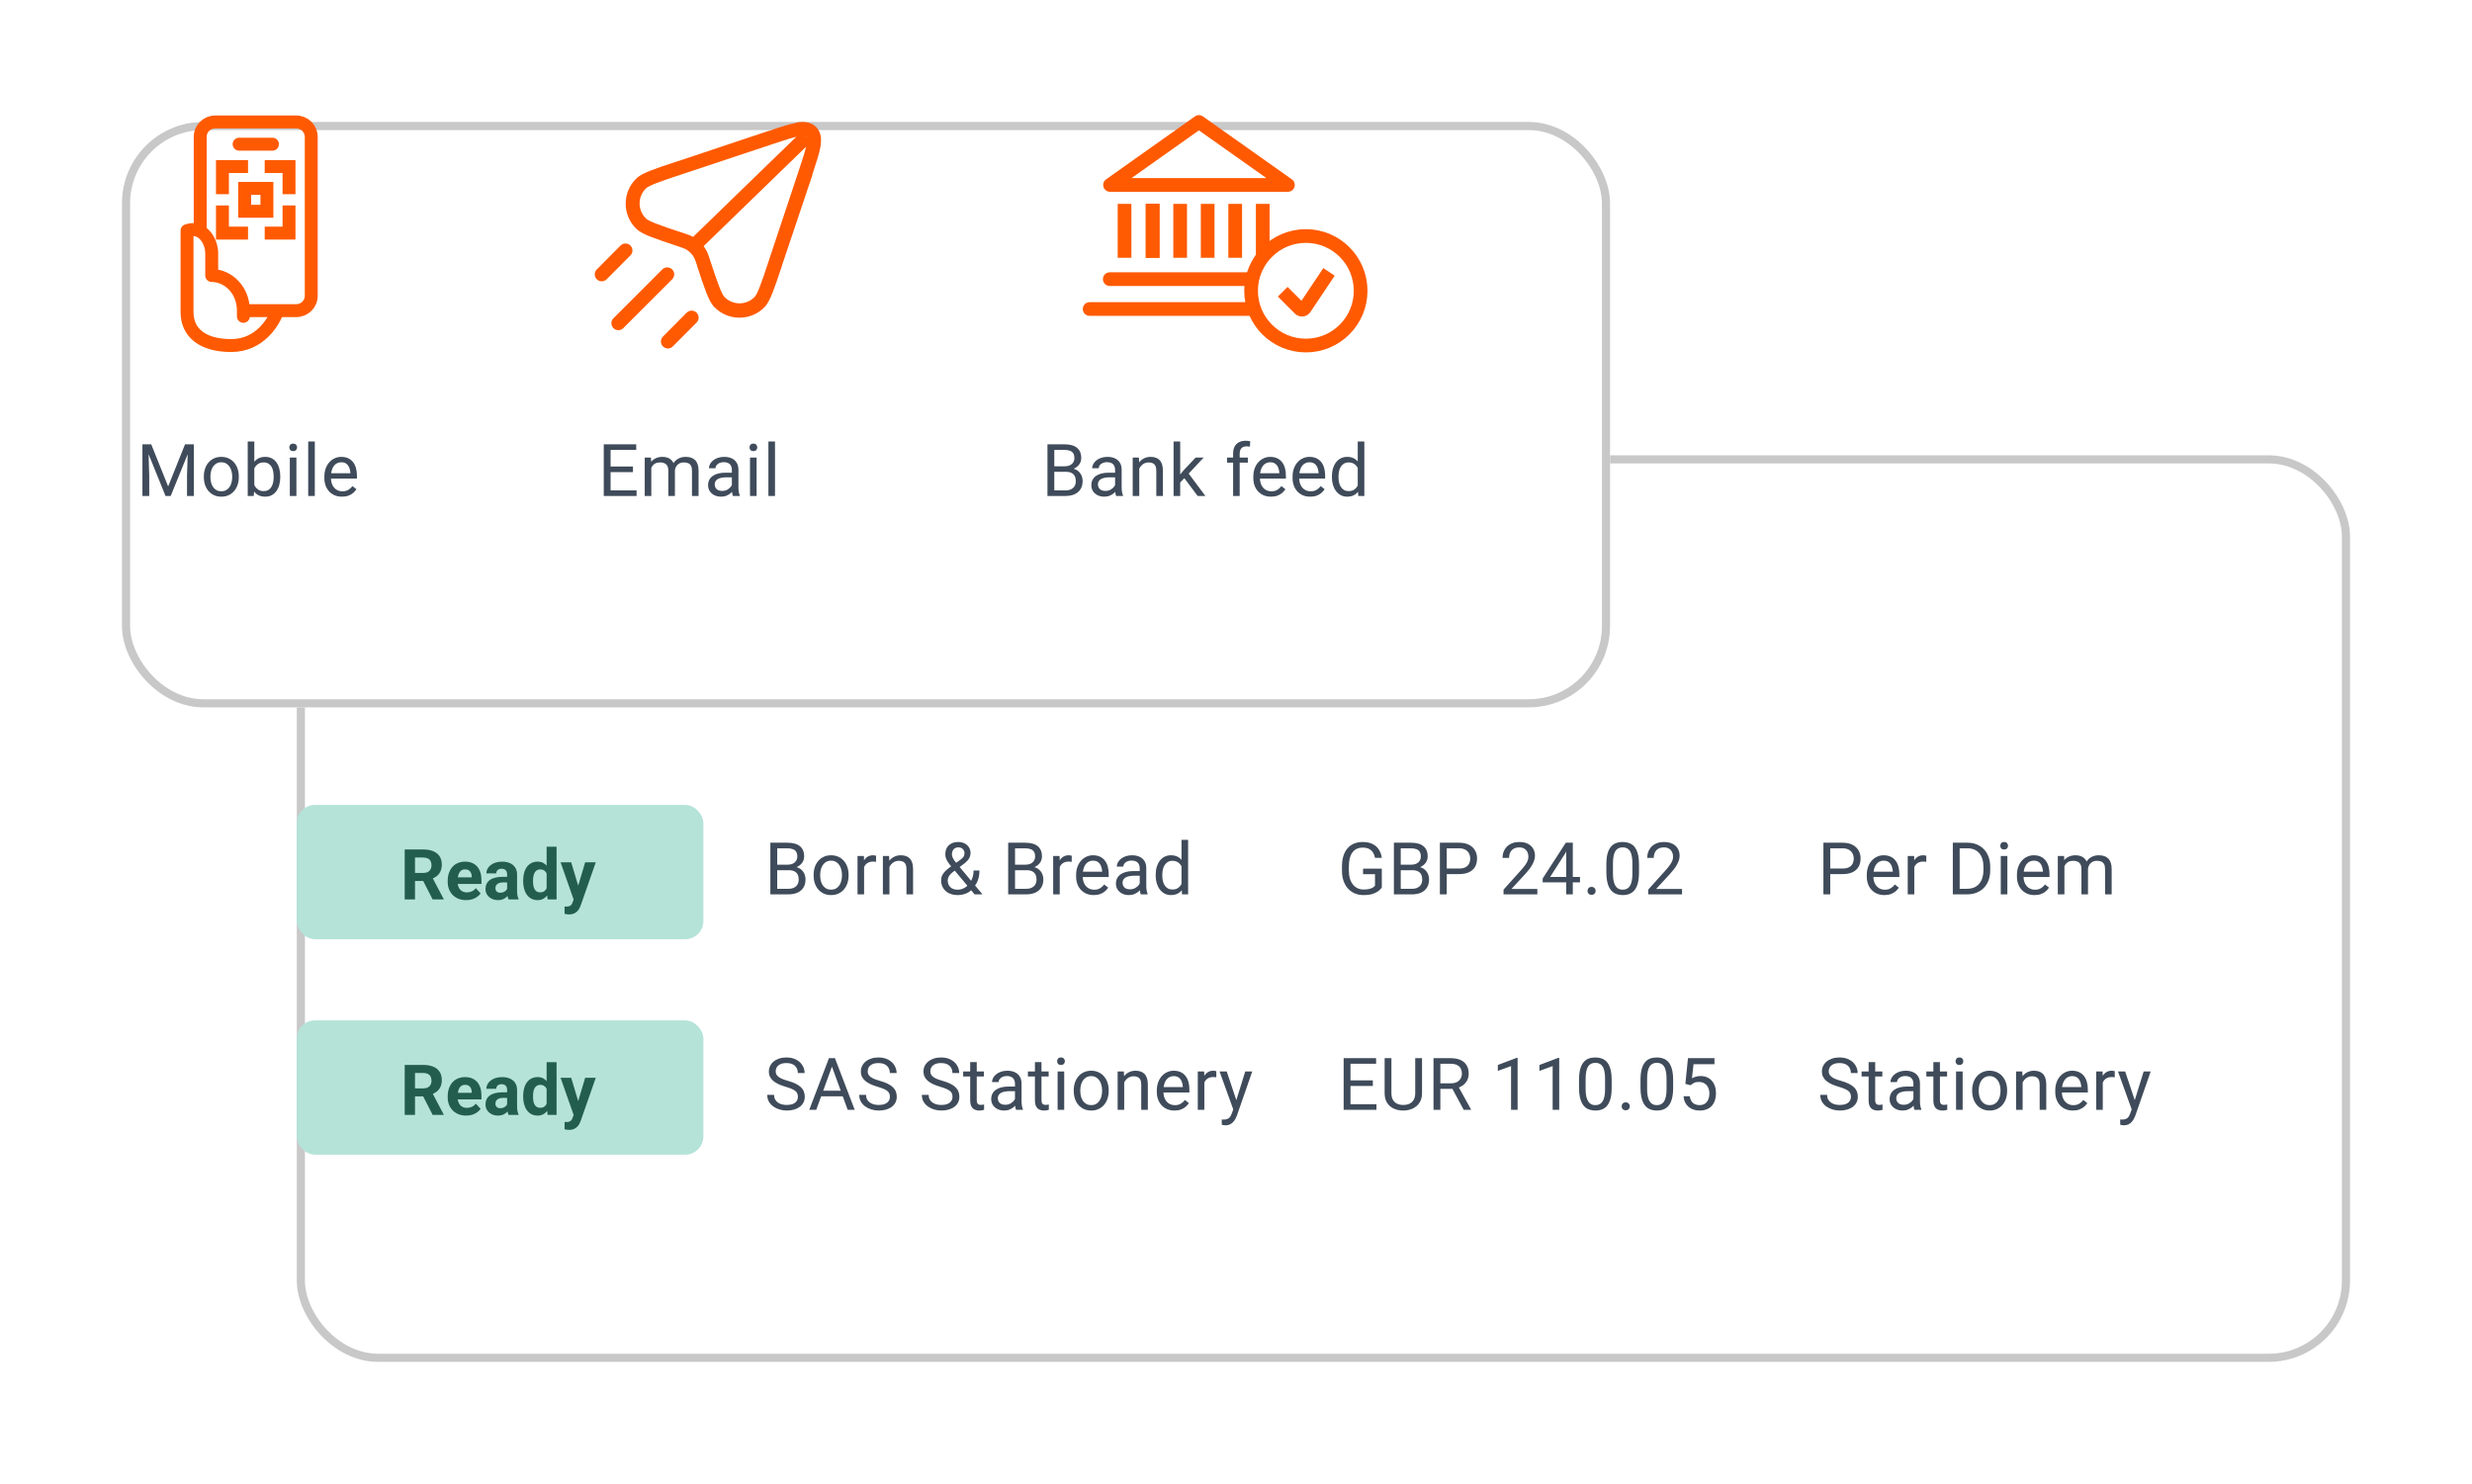 <svg width="608" height="365" viewBox="0 0 608 365" fill="none" xmlns="http://www.w3.org/2000/svg">
<g filter="url(#filter0_d_184_1873)">
<rect x="48" y="87" width="505" height="223" rx="20" fill="white"/>
<rect x="49" y="88" width="503" height="221" rx="19" stroke="#C8C8C8" stroke-width="2"/>
</g>
<path d="M194.003 214.058H190.784L190.766 212.705H193.689C194.172 212.705 194.594 212.624 194.954 212.461C195.315 212.298 195.594 212.065 195.792 211.763C195.996 211.455 196.098 211.088 196.098 210.663C196.098 210.198 196.007 209.82 195.827 209.529C195.653 209.232 195.382 209.017 195.016 208.883C194.655 208.744 194.195 208.674 193.637 208.674H191.159V220H189.475V207.295H193.637C194.288 207.295 194.87 207.362 195.382 207.496C195.894 207.624 196.327 207.828 196.682 208.107C197.043 208.38 197.316 208.729 197.502 209.154C197.689 209.578 197.782 210.087 197.782 210.681C197.782 211.204 197.648 211.678 197.38 212.103C197.113 212.522 196.74 212.865 196.263 213.133C195.792 213.4 195.24 213.572 194.605 213.648L194.003 214.058ZM193.925 220H190.12L191.071 218.63H193.925C194.46 218.63 194.914 218.537 195.286 218.351C195.664 218.165 195.952 217.903 196.15 217.566C196.348 217.222 196.447 216.818 196.447 216.353C196.447 215.881 196.362 215.474 196.194 215.131C196.025 214.788 195.76 214.523 195.399 214.337C195.039 214.151 194.573 214.058 194.003 214.058H191.604L191.621 212.705H194.902L195.26 213.194C195.871 213.246 196.388 213.421 196.813 213.717C197.238 214.008 197.561 214.381 197.782 214.834C198.008 215.288 198.122 215.788 198.122 216.335C198.122 217.126 197.947 217.795 197.598 218.342C197.255 218.883 196.769 219.296 196.141 219.581C195.513 219.86 194.774 220 193.925 220ZM200.116 215.384V215.183C200.116 214.503 200.214 213.872 200.412 213.29C200.61 212.702 200.895 212.193 201.267 211.763C201.64 211.327 202.091 210.989 202.62 210.751C203.149 210.506 203.743 210.384 204.4 210.384C205.063 210.384 205.659 210.506 206.189 210.751C206.724 210.989 207.178 211.327 207.55 211.763C207.928 212.193 208.216 212.702 208.414 213.29C208.612 213.872 208.711 214.503 208.711 215.183V215.384C208.711 216.065 208.612 216.696 208.414 217.278C208.216 217.859 207.928 218.368 207.55 218.805C207.178 219.235 206.727 219.572 206.197 219.817C205.674 220.055 205.081 220.175 204.417 220.175C203.754 220.175 203.158 220.055 202.629 219.817C202.099 219.572 201.646 219.235 201.267 218.805C200.895 218.368 200.61 217.859 200.412 217.278C200.214 216.696 200.116 216.065 200.116 215.384ZM201.73 215.183V215.384C201.73 215.855 201.785 216.3 201.896 216.719C202.006 217.132 202.172 217.499 202.393 217.819C202.62 218.138 202.902 218.392 203.239 218.578C203.577 218.758 203.969 218.848 204.417 218.848C204.86 218.848 205.246 218.758 205.578 218.578C205.915 218.392 206.195 218.138 206.416 217.819C206.637 217.499 206.802 217.132 206.913 216.719C207.029 216.3 207.088 215.855 207.088 215.384V215.183C207.088 214.718 207.029 214.279 206.913 213.866C206.802 213.447 206.634 213.078 206.407 212.758C206.186 212.432 205.907 212.176 205.569 211.99C205.238 211.804 204.848 211.71 204.4 211.71C203.958 211.71 203.568 211.804 203.231 211.99C202.899 212.176 202.62 212.432 202.393 212.758C202.172 213.078 202.006 213.447 201.896 213.866C201.785 214.279 201.73 214.718 201.73 215.183ZM212.528 212.042V220H210.914V210.559H212.484L212.528 212.042ZM215.477 210.506L215.468 212.007C215.335 211.978 215.207 211.961 215.085 211.955C214.968 211.943 214.834 211.937 214.683 211.937C214.311 211.937 213.982 211.996 213.697 212.112C213.412 212.228 213.171 212.391 212.973 212.601C212.775 212.81 212.618 213.06 212.502 213.351C212.391 213.636 212.318 213.95 212.284 214.293L211.83 214.555C211.83 213.985 211.885 213.45 211.996 212.95C212.112 212.449 212.289 212.007 212.528 211.623C212.766 211.233 213.069 210.931 213.435 210.716C213.808 210.495 214.25 210.384 214.762 210.384C214.878 210.384 215.012 210.399 215.163 210.428C215.314 210.451 215.419 210.477 215.477 210.506ZM218.762 212.574V220H217.148V210.559H218.675L218.762 212.574ZM218.378 214.922L217.706 214.895C217.712 214.25 217.808 213.653 217.994 213.107C218.181 212.554 218.442 212.074 218.78 211.667C219.117 211.26 219.519 210.946 219.984 210.724C220.455 210.498 220.976 210.384 221.546 210.384C222.011 210.384 222.43 210.448 222.802 210.576C223.175 210.698 223.492 210.896 223.753 211.169C224.021 211.443 224.225 211.798 224.364 212.234C224.504 212.665 224.574 213.191 224.574 213.813V220H222.951V213.796C222.951 213.301 222.878 212.906 222.733 212.609C222.587 212.307 222.375 212.089 222.096 211.955C221.816 211.815 221.473 211.745 221.066 211.745C220.665 211.745 220.298 211.83 219.966 211.998C219.641 212.167 219.359 212.4 219.12 212.697C218.887 212.993 218.704 213.333 218.57 213.717C218.442 214.096 218.378 214.497 218.378 214.922ZM234.163 212.95L236.065 211.597C236.432 211.347 236.714 211.097 236.912 210.847C237.115 210.591 237.217 210.242 237.217 209.8C237.217 209.456 237.083 209.145 236.816 208.866C236.548 208.581 236.17 208.438 235.681 208.438C235.344 208.438 235.059 208.517 234.826 208.674C234.593 208.831 234.419 209.04 234.303 209.302C234.186 209.558 234.128 209.84 234.128 210.149C234.128 210.41 234.192 210.681 234.32 210.96C234.448 211.239 234.625 211.53 234.852 211.833C235.079 212.135 235.338 212.455 235.629 212.792L241.641 220H239.704L234.774 214.101C234.337 213.589 233.948 213.121 233.605 212.697C233.261 212.266 232.991 211.85 232.793 211.449C232.601 211.047 232.505 210.631 232.505 210.201C232.505 209.538 232.636 208.979 232.898 208.526C233.165 208.066 233.538 207.717 234.015 207.478C234.492 207.24 235.05 207.121 235.69 207.121C236.312 207.121 236.848 207.246 237.296 207.496C237.749 207.74 238.098 208.066 238.343 208.473C238.587 208.875 238.709 209.317 238.709 209.8C238.709 210.207 238.636 210.573 238.491 210.899C238.346 211.219 238.142 211.513 237.88 211.78C237.624 212.048 237.325 212.31 236.981 212.566L234.46 214.442C234.041 214.75 233.735 215.044 233.543 215.323C233.351 215.602 233.226 215.849 233.168 216.065C233.116 216.28 233.09 216.452 233.09 216.579C233.09 216.993 233.18 217.371 233.36 217.714C233.541 218.057 233.814 218.333 234.18 218.543C234.553 218.746 235.018 218.848 235.577 218.848C236.065 218.848 236.539 218.738 236.999 218.517C237.464 218.29 237.88 217.97 238.247 217.557C238.613 217.138 238.904 216.641 239.119 216.065C239.34 215.483 239.451 214.84 239.451 214.136H240.899C240.899 214.712 240.844 215.256 240.734 215.768C240.623 216.28 240.451 216.757 240.219 217.199C239.992 217.635 239.701 218.034 239.346 218.394C239.294 218.447 239.253 218.508 239.224 218.578C239.195 218.648 239.154 218.709 239.102 218.761C238.665 219.232 238.127 219.587 237.488 219.825C236.853 220.058 236.216 220.175 235.577 220.175C234.733 220.175 234.003 220.02 233.386 219.712C232.776 219.404 232.304 218.979 231.973 218.438C231.641 217.897 231.475 217.278 231.475 216.579C231.475 216.044 231.589 215.573 231.816 215.166C232.048 214.759 232.365 214.378 232.767 214.023C233.174 213.668 233.639 213.31 234.163 212.95ZM252.496 214.058H249.276L249.258 212.705H252.181C252.664 212.705 253.086 212.624 253.447 212.461C253.807 212.298 254.087 212.065 254.284 211.763C254.488 211.455 254.59 211.088 254.59 210.663C254.59 210.198 254.5 209.82 254.319 209.529C254.145 209.232 253.874 209.017 253.508 208.883C253.147 208.744 252.688 208.674 252.129 208.674H249.651V220H247.967V207.295H252.129C252.781 207.295 253.362 207.362 253.874 207.496C254.386 207.624 254.82 207.828 255.174 208.107C255.535 208.38 255.808 208.729 255.995 209.154C256.181 209.578 256.274 210.087 256.274 210.681C256.274 211.204 256.14 211.678 255.872 212.103C255.605 212.522 255.233 212.865 254.756 213.133C254.284 213.4 253.732 213.572 253.098 213.648L252.496 214.058ZM252.417 220H248.613L249.564 218.63H252.417C252.952 218.63 253.406 218.537 253.778 218.351C254.156 218.165 254.444 217.903 254.642 217.566C254.84 217.222 254.939 216.818 254.939 216.353C254.939 215.881 254.854 215.474 254.686 215.131C254.517 214.788 254.252 214.523 253.892 214.337C253.531 214.151 253.066 214.058 252.496 214.058H250.096L250.113 212.705H253.394L253.752 213.194C254.363 213.246 254.881 213.421 255.305 213.717C255.73 214.008 256.053 214.381 256.274 214.834C256.501 215.288 256.614 215.788 256.614 216.335C256.614 217.126 256.44 217.795 256.091 218.342C255.747 218.883 255.262 219.296 254.633 219.581C254.005 219.86 253.266 220 252.417 220ZM260.65 212.042V220H259.035V210.559H260.606L260.65 212.042ZM263.599 210.506L263.59 212.007C263.456 211.978 263.328 211.961 263.206 211.955C263.09 211.943 262.956 211.937 262.805 211.937C262.433 211.937 262.104 211.996 261.819 212.112C261.534 212.228 261.292 212.391 261.095 212.601C260.897 212.81 260.74 213.06 260.623 213.351C260.513 213.636 260.44 213.95 260.405 214.293L259.952 214.555C259.952 213.985 260.007 213.45 260.117 212.95C260.234 212.449 260.411 212.007 260.65 211.623C260.888 211.233 261.191 210.931 261.557 210.716C261.929 210.495 262.372 210.384 262.883 210.384C263 210.384 263.134 210.399 263.285 210.428C263.436 210.451 263.541 210.477 263.599 210.506ZM269.013 220.175C268.356 220.175 267.76 220.064 267.224 219.843C266.695 219.616 266.238 219.299 265.854 218.892C265.476 218.485 265.185 218.002 264.982 217.443C264.778 216.885 264.676 216.274 264.676 215.611V215.244C264.676 214.477 264.79 213.793 265.017 213.194C265.244 212.589 265.552 212.077 265.942 211.658C266.331 211.239 266.774 210.922 267.268 210.707C267.762 210.492 268.274 210.384 268.804 210.384C269.479 210.384 270.06 210.501 270.549 210.733C271.043 210.966 271.448 211.292 271.762 211.71C272.076 212.124 272.309 212.612 272.46 213.176C272.611 213.735 272.687 214.346 272.687 215.009V215.733H265.636V214.415H271.072V214.293C271.049 213.874 270.962 213.467 270.811 213.072C270.665 212.676 270.433 212.35 270.113 212.094C269.793 211.838 269.356 211.71 268.804 211.71C268.437 211.71 268.1 211.789 267.792 211.946C267.483 212.097 267.219 212.324 266.997 212.627C266.776 212.929 266.605 213.299 266.483 213.735C266.36 214.171 266.299 214.674 266.299 215.244V215.611C266.299 216.059 266.36 216.481 266.483 216.876C266.611 217.266 266.794 217.609 267.032 217.906C267.277 218.202 267.57 218.435 267.914 218.604C268.263 218.773 268.658 218.857 269.1 218.857C269.67 218.857 270.153 218.741 270.549 218.508C270.944 218.275 271.291 217.964 271.587 217.574L272.565 218.351C272.361 218.659 272.102 218.953 271.788 219.232C271.474 219.511 271.087 219.738 270.627 219.913C270.174 220.087 269.636 220.175 269.013 220.175ZM280.317 218.386V213.525C280.317 213.153 280.242 212.83 280.09 212.557C279.945 212.278 279.724 212.062 279.427 211.911C279.131 211.76 278.764 211.684 278.328 211.684C277.921 211.684 277.563 211.754 277.254 211.894C276.952 212.033 276.713 212.217 276.539 212.443C276.37 212.67 276.286 212.915 276.286 213.176H274.672C274.672 212.839 274.759 212.505 274.933 212.173C275.108 211.841 275.358 211.542 275.684 211.274C276.015 211.001 276.411 210.786 276.871 210.628C277.336 210.466 277.854 210.384 278.424 210.384C279.11 210.384 279.715 210.501 280.239 210.733C280.768 210.966 281.181 211.318 281.478 211.789C281.78 212.254 281.932 212.839 281.932 213.543V217.941C281.932 218.255 281.958 218.589 282.01 218.944C282.068 219.299 282.153 219.604 282.263 219.86V220H280.579C280.498 219.814 280.434 219.567 280.387 219.258C280.341 218.944 280.317 218.653 280.317 218.386ZM280.596 214.276L280.614 215.41H278.982C278.523 215.41 278.113 215.448 277.752 215.524C277.391 215.593 277.089 215.701 276.844 215.847C276.6 215.992 276.414 216.175 276.286 216.396C276.158 216.611 276.094 216.865 276.094 217.155C276.094 217.452 276.161 217.723 276.295 217.967C276.428 218.211 276.629 218.406 276.897 218.552C277.17 218.691 277.505 218.761 277.9 218.761C278.395 218.761 278.831 218.656 279.209 218.447C279.587 218.237 279.887 217.981 280.108 217.679C280.335 217.376 280.457 217.083 280.474 216.798L281.164 217.574C281.123 217.819 281.012 218.089 280.832 218.386C280.652 218.682 280.41 218.967 280.108 219.241C279.811 219.508 279.456 219.732 279.043 219.913C278.636 220.087 278.177 220.175 277.665 220.175C277.025 220.175 276.463 220.049 275.981 219.799C275.504 219.549 275.131 219.215 274.864 218.796C274.602 218.371 274.471 217.897 274.471 217.374C274.471 216.867 274.57 216.422 274.768 216.038C274.965 215.649 275.25 215.326 275.623 215.07C275.995 214.808 276.443 214.61 276.967 214.477C277.49 214.343 278.075 214.276 278.72 214.276H280.596ZM290.6 218.168V206.597H292.223V220H290.74L290.6 218.168ZM284.248 215.384V215.201C284.248 214.479 284.335 213.825 284.51 213.238C284.69 212.644 284.943 212.135 285.269 211.71C285.601 211.286 285.993 210.96 286.447 210.733C286.906 210.501 287.418 210.384 287.983 210.384C288.576 210.384 289.094 210.489 289.536 210.698C289.984 210.902 290.362 211.201 290.67 211.597C290.984 211.987 291.232 212.458 291.412 213.011C291.592 213.563 291.717 214.189 291.787 214.887V215.689C291.723 216.382 291.598 217.004 291.412 217.557C291.232 218.109 290.984 218.581 290.67 218.97C290.362 219.36 289.984 219.66 289.536 219.869C289.088 220.073 288.564 220.175 287.965 220.175C287.413 220.175 286.906 220.055 286.447 219.817C285.993 219.578 285.601 219.244 285.269 218.813C284.943 218.383 284.69 217.877 284.51 217.295C284.335 216.707 284.248 216.07 284.248 215.384ZM285.871 215.201V215.384C285.871 215.855 285.918 216.297 286.011 216.71C286.11 217.123 286.261 217.487 286.464 217.801C286.668 218.115 286.927 218.362 287.241 218.543C287.555 218.717 287.93 218.805 288.367 218.805C288.902 218.805 289.341 218.691 289.684 218.464C290.033 218.237 290.312 217.938 290.522 217.566C290.731 217.193 290.894 216.789 291.011 216.353V214.25C290.941 213.93 290.839 213.621 290.705 213.325C290.577 213.022 290.408 212.755 290.199 212.522C289.995 212.283 289.742 212.094 289.44 211.955C289.143 211.815 288.791 211.745 288.384 211.745C287.942 211.745 287.561 211.838 287.241 212.025C286.927 212.205 286.668 212.455 286.464 212.775C286.261 213.089 286.11 213.456 286.011 213.874C285.918 214.288 285.871 214.73 285.871 215.201ZM196.246 269.789C196.246 269.492 196.199 269.23 196.106 269.004C196.019 268.771 195.862 268.561 195.635 268.375C195.414 268.189 195.106 268.012 194.71 267.843C194.32 267.674 193.826 267.503 193.227 267.328C192.598 267.142 192.031 266.936 191.525 266.709C191.019 266.476 190.586 266.211 190.225 265.915C189.864 265.618 189.588 265.278 189.396 264.894C189.204 264.51 189.108 264.071 189.108 263.576C189.108 263.082 189.21 262.625 189.414 262.206C189.617 261.787 189.908 261.424 190.286 261.115C190.67 260.801 191.127 260.557 191.656 260.382C192.185 260.208 192.776 260.121 193.427 260.121C194.381 260.121 195.19 260.304 195.853 260.67C196.522 261.031 197.031 261.505 197.38 262.093C197.729 262.674 197.904 263.297 197.904 263.96H196.228C196.228 263.483 196.127 263.061 195.923 262.695C195.719 262.323 195.411 262.032 194.998 261.822C194.585 261.607 194.062 261.499 193.427 261.499C192.828 261.499 192.334 261.59 191.944 261.77C191.554 261.95 191.263 262.195 191.071 262.503C190.885 262.811 190.792 263.163 190.792 263.559C190.792 263.826 190.848 264.071 190.958 264.292C191.074 264.507 191.252 264.708 191.49 264.894C191.735 265.08 192.043 265.251 192.415 265.409C192.793 265.566 193.244 265.717 193.768 265.862C194.489 266.066 195.112 266.293 195.635 266.543C196.159 266.793 196.589 267.075 196.926 267.389C197.27 267.698 197.523 268.05 197.686 268.445C197.854 268.835 197.939 269.277 197.939 269.771C197.939 270.289 197.834 270.757 197.625 271.176C197.415 271.595 197.116 271.953 196.726 272.25C196.336 272.546 195.868 272.776 195.321 272.939C194.78 273.096 194.175 273.175 193.506 273.175C192.918 273.175 192.34 273.093 191.77 272.93C191.205 272.767 190.69 272.523 190.225 272.197C189.766 271.871 189.396 271.47 189.117 270.993C188.843 270.51 188.707 269.952 188.707 269.318H190.382C190.382 269.754 190.466 270.129 190.635 270.443C190.804 270.752 191.034 271.008 191.325 271.211C191.621 271.415 191.956 271.566 192.328 271.665C192.706 271.758 193.099 271.805 193.506 271.805C194.094 271.805 194.591 271.723 194.998 271.56C195.405 271.397 195.714 271.165 195.923 270.862C196.138 270.56 196.246 270.202 196.246 269.789ZM204.967 261.421L200.761 273H199.042L203.885 260.295H204.993L204.967 261.421ZM208.492 273L204.278 261.421L204.252 260.295H205.36L210.22 273H208.492ZM208.274 268.297V269.675H201.137V268.297H208.274ZM218.872 269.789C218.872 269.492 218.825 269.23 218.732 269.004C218.645 268.771 218.488 268.561 218.261 268.375C218.04 268.189 217.731 268.012 217.336 267.843C216.946 267.674 216.452 267.503 215.852 267.328C215.224 267.142 214.657 266.936 214.151 266.709C213.645 266.476 213.211 266.211 212.851 265.915C212.49 265.618 212.214 265.278 212.022 264.894C211.83 264.51 211.734 264.071 211.734 263.576C211.734 263.082 211.836 262.625 212.039 262.206C212.243 261.787 212.534 261.424 212.912 261.115C213.296 260.801 213.752 260.557 214.282 260.382C214.811 260.208 215.402 260.121 216.053 260.121C217.007 260.121 217.816 260.304 218.479 260.67C219.148 261.031 219.657 261.505 220.006 262.093C220.355 262.674 220.529 263.297 220.529 263.96H218.854C218.854 263.483 218.752 263.061 218.549 262.695C218.345 262.323 218.037 262.032 217.624 261.822C217.211 261.607 216.687 261.499 216.053 261.499C215.454 261.499 214.959 261.59 214.57 261.77C214.18 261.95 213.889 262.195 213.697 262.503C213.511 262.811 213.418 263.163 213.418 263.559C213.418 263.826 213.473 264.071 213.584 264.292C213.7 264.507 213.877 264.708 214.116 264.894C214.36 265.08 214.669 265.251 215.041 265.409C215.419 265.566 215.87 265.717 216.393 265.862C217.115 266.066 217.737 266.293 218.261 266.543C218.784 266.793 219.215 267.075 219.552 267.389C219.895 267.698 220.148 268.05 220.311 268.445C220.48 268.835 220.564 269.277 220.564 269.771C220.564 270.289 220.46 270.757 220.25 271.176C220.041 271.595 219.741 271.953 219.351 272.25C218.962 272.546 218.493 272.776 217.947 272.939C217.406 273.096 216.801 273.175 216.132 273.175C215.544 273.175 214.965 273.093 214.395 272.93C213.831 272.767 213.316 272.523 212.851 272.197C212.391 271.871 212.022 271.47 211.743 270.993C211.469 270.51 211.332 269.952 211.332 269.318H213.008C213.008 269.754 213.092 270.129 213.261 270.443C213.43 270.752 213.659 271.008 213.95 271.211C214.247 271.415 214.581 271.566 214.954 271.665C215.332 271.758 215.724 271.805 216.132 271.805C216.719 271.805 217.217 271.723 217.624 271.56C218.031 271.397 218.339 271.165 218.549 270.862C218.764 270.56 218.872 270.202 218.872 269.789ZM234.272 269.789C234.272 269.492 234.226 269.23 234.133 269.004C234.045 268.771 233.888 268.561 233.661 268.375C233.44 268.189 233.132 268.012 232.736 267.843C232.347 267.674 231.852 267.503 231.253 267.328C230.625 267.142 230.058 266.936 229.552 266.709C229.045 266.476 228.612 266.211 228.251 265.915C227.891 265.618 227.614 265.278 227.422 264.894C227.231 264.51 227.135 264.071 227.135 263.576C227.135 263.082 227.236 262.625 227.44 262.206C227.644 261.787 227.934 261.424 228.313 261.115C228.696 260.801 229.153 260.557 229.682 260.382C230.212 260.208 230.802 260.121 231.454 260.121C232.408 260.121 233.216 260.304 233.88 260.67C234.549 261.031 235.058 261.505 235.407 262.093C235.756 262.674 235.93 263.297 235.93 263.96H234.255C234.255 263.483 234.153 263.061 233.949 262.695C233.746 262.323 233.437 262.032 233.024 261.822C232.611 261.607 232.088 261.499 231.454 261.499C230.855 261.499 230.36 261.59 229.97 261.77C229.581 261.95 229.29 262.195 229.098 262.503C228.912 262.811 228.819 263.163 228.819 263.559C228.819 263.826 228.874 264.071 228.984 264.292C229.101 264.507 229.278 264.708 229.517 264.894C229.761 265.08 230.069 265.251 230.442 265.409C230.82 265.566 231.271 265.717 231.794 265.862C232.515 266.066 233.138 266.293 233.661 266.543C234.185 266.793 234.615 267.075 234.953 267.389C235.296 267.698 235.549 268.05 235.712 268.445C235.881 268.835 235.965 269.277 235.965 269.771C235.965 270.289 235.86 270.757 235.651 271.176C235.441 271.595 235.142 271.953 234.752 272.25C234.362 272.546 233.894 272.776 233.347 272.939C232.806 273.096 232.201 273.175 231.532 273.175C230.945 273.175 230.366 273.093 229.796 272.93C229.232 272.767 228.717 272.523 228.251 272.197C227.792 271.871 227.422 271.47 227.143 270.993C226.87 270.51 226.733 269.952 226.733 269.318H228.408C228.408 269.754 228.493 270.129 228.662 270.443C228.83 270.752 229.06 271.008 229.351 271.211C229.648 271.415 229.982 271.566 230.354 271.665C230.732 271.758 231.125 271.805 231.532 271.805C232.12 271.805 232.617 271.723 233.024 271.56C233.432 271.397 233.74 271.165 233.949 270.862C234.165 270.56 234.272 270.202 234.272 269.789ZM241.999 263.559V264.798H236.894V263.559H241.999ZM238.622 261.264H240.236V270.661C240.236 270.981 240.286 271.223 240.384 271.386C240.483 271.549 240.611 271.656 240.768 271.709C240.925 271.761 241.094 271.787 241.275 271.787C241.408 271.787 241.548 271.775 241.693 271.752C241.845 271.723 241.958 271.7 242.034 271.682L242.042 273C241.914 273.041 241.746 273.079 241.536 273.113C241.333 273.154 241.085 273.175 240.795 273.175C240.399 273.175 240.035 273.096 239.704 272.939C239.372 272.782 239.108 272.52 238.91 272.154C238.718 271.781 238.622 271.281 238.622 270.653V261.264ZM249.638 271.386V266.525C249.638 266.153 249.562 265.83 249.411 265.557C249.266 265.278 249.045 265.062 248.748 264.911C248.451 264.76 248.085 264.684 247.649 264.684C247.241 264.684 246.884 264.754 246.575 264.894C246.273 265.033 246.034 265.217 245.86 265.443C245.691 265.67 245.607 265.915 245.607 266.176H243.992C243.992 265.839 244.08 265.505 244.254 265.173C244.429 264.841 244.679 264.542 245.005 264.274C245.336 264.001 245.732 263.786 246.191 263.628C246.657 263.466 247.174 263.384 247.745 263.384C248.431 263.384 249.036 263.501 249.559 263.733C250.089 263.966 250.502 264.318 250.799 264.789C251.101 265.254 251.252 265.839 251.252 266.543V270.941C251.252 271.255 251.278 271.589 251.331 271.944C251.389 272.299 251.473 272.604 251.584 272.86V273H249.9C249.818 272.814 249.754 272.567 249.708 272.258C249.661 271.944 249.638 271.653 249.638 271.386ZM249.917 267.276L249.935 268.41H248.303C247.843 268.41 247.433 268.448 247.073 268.524C246.712 268.593 246.409 268.701 246.165 268.847C245.921 268.992 245.735 269.175 245.607 269.396C245.479 269.611 245.415 269.865 245.415 270.155C245.415 270.452 245.482 270.723 245.615 270.967C245.749 271.211 245.95 271.406 246.217 271.552C246.491 271.691 246.825 271.761 247.221 271.761C247.715 271.761 248.152 271.656 248.53 271.447C248.908 271.237 249.208 270.981 249.429 270.679C249.655 270.376 249.778 270.083 249.795 269.798L250.484 270.574C250.444 270.819 250.333 271.089 250.153 271.386C249.973 271.682 249.731 271.967 249.429 272.241C249.132 272.508 248.777 272.732 248.364 272.913C247.957 273.087 247.497 273.175 246.985 273.175C246.345 273.175 245.784 273.049 245.301 272.799C244.824 272.549 244.452 272.215 244.184 271.796C243.923 271.371 243.792 270.897 243.792 270.374C243.792 269.867 243.891 269.422 244.088 269.038C244.286 268.649 244.571 268.326 244.944 268.07C245.316 267.808 245.764 267.61 246.287 267.477C246.811 267.343 247.395 267.276 248.041 267.276H249.917ZM257.923 263.559V264.798H252.818V263.559H257.923ZM254.546 261.264H256.16V270.661C256.16 270.981 256.21 271.223 256.309 271.386C256.408 271.549 256.536 271.656 256.693 271.709C256.85 271.761 257.018 271.787 257.199 271.787C257.333 271.787 257.472 271.775 257.618 271.752C257.769 271.723 257.882 271.7 257.958 271.682L257.967 273C257.839 273.041 257.67 273.079 257.461 273.113C257.257 273.154 257.01 273.175 256.719 273.175C256.323 273.175 255.96 273.096 255.628 272.939C255.297 272.782 255.032 272.52 254.834 272.154C254.642 271.781 254.546 271.281 254.546 270.653V261.264ZM261.749 263.559V273H260.126V263.559H261.749ZM260.004 261.054C260.004 260.793 260.082 260.572 260.24 260.391C260.402 260.211 260.641 260.121 260.955 260.121C261.263 260.121 261.499 260.211 261.662 260.391C261.831 260.572 261.915 260.793 261.915 261.054C261.915 261.305 261.831 261.52 261.662 261.7C261.499 261.875 261.263 261.962 260.955 261.962C260.641 261.962 260.402 261.875 260.24 261.7C260.082 261.52 260.004 261.305 260.004 261.054ZM264.092 268.384V268.183C264.092 267.503 264.191 266.872 264.388 266.29C264.586 265.702 264.871 265.193 265.244 264.763C265.616 264.327 266.067 263.989 266.596 263.751C267.125 263.506 267.719 263.384 268.376 263.384C269.039 263.384 269.636 263.506 270.165 263.751C270.7 263.989 271.154 264.327 271.526 264.763C271.904 265.193 272.192 265.702 272.39 266.29C272.588 266.872 272.687 267.503 272.687 268.183V268.384C272.687 269.065 272.588 269.696 272.39 270.278C272.192 270.859 271.904 271.368 271.526 271.805C271.154 272.235 270.703 272.572 270.174 272.817C269.65 273.055 269.057 273.175 268.394 273.175C267.73 273.175 267.134 273.055 266.605 272.817C266.075 272.572 265.622 272.235 265.244 271.805C264.871 271.368 264.586 270.859 264.388 270.278C264.191 269.696 264.092 269.065 264.092 268.384ZM265.706 268.183V268.384C265.706 268.855 265.761 269.3 265.872 269.719C265.982 270.132 266.148 270.499 266.369 270.819C266.596 271.138 266.878 271.392 267.216 271.578C267.553 271.758 267.946 271.848 268.394 271.848C268.836 271.848 269.223 271.758 269.554 271.578C269.892 271.392 270.171 271.138 270.392 270.819C270.613 270.499 270.779 270.132 270.889 269.719C271.006 269.3 271.064 268.855 271.064 268.384V268.183C271.064 267.718 271.006 267.279 270.889 266.866C270.779 266.447 270.61 266.078 270.383 265.758C270.162 265.432 269.883 265.176 269.545 264.99C269.214 264.804 268.824 264.71 268.376 264.71C267.934 264.71 267.544 264.804 267.207 264.99C266.875 265.176 266.596 265.432 266.369 265.758C266.148 266.078 265.982 266.447 265.872 266.866C265.761 267.279 265.706 267.718 265.706 268.183ZM276.504 265.574V273H274.89V263.559H276.417L276.504 265.574ZM276.12 267.922L275.448 267.895C275.454 267.25 275.55 266.653 275.736 266.107C275.922 265.554 276.184 265.074 276.522 264.667C276.859 264.26 277.26 263.946 277.726 263.724C278.197 263.498 278.718 263.384 279.288 263.384C279.753 263.384 280.172 263.448 280.544 263.576C280.916 263.698 281.233 263.896 281.495 264.169C281.763 264.443 281.966 264.798 282.106 265.234C282.246 265.665 282.315 266.191 282.315 266.813V273H280.692V266.796C280.692 266.301 280.62 265.906 280.474 265.609C280.329 265.307 280.117 265.089 279.837 264.955C279.558 264.815 279.215 264.745 278.808 264.745C278.406 264.745 278.04 264.83 277.708 264.998C277.382 265.167 277.1 265.4 276.862 265.697C276.629 265.993 276.446 266.333 276.312 266.717C276.184 267.096 276.12 267.497 276.12 267.922ZM288.864 273.175C288.207 273.175 287.61 273.064 287.075 272.843C286.546 272.616 286.089 272.299 285.705 271.892C285.327 271.485 285.036 271.002 284.833 270.443C284.629 269.885 284.527 269.274 284.527 268.611V268.244C284.527 267.477 284.641 266.793 284.868 266.194C285.094 265.589 285.403 265.077 285.793 264.658C286.182 264.239 286.624 263.922 287.119 263.707C287.613 263.492 288.125 263.384 288.655 263.384C289.329 263.384 289.911 263.501 290.4 263.733C290.894 263.966 291.298 264.292 291.613 264.71C291.927 265.124 292.159 265.612 292.311 266.176C292.462 266.735 292.538 267.346 292.538 268.009V268.733H285.487V267.415H290.923V267.293C290.9 266.874 290.813 266.467 290.661 266.072C290.516 265.676 290.283 265.35 289.963 265.094C289.643 264.838 289.207 264.71 288.655 264.71C288.288 264.71 287.951 264.789 287.642 264.946C287.334 265.097 287.069 265.324 286.848 265.627C286.627 265.929 286.456 266.299 286.333 266.735C286.211 267.171 286.15 267.674 286.15 268.244V268.611C286.15 269.059 286.211 269.481 286.333 269.876C286.461 270.266 286.645 270.609 286.883 270.906C287.128 271.202 287.421 271.435 287.765 271.604C288.114 271.773 288.509 271.857 288.951 271.857C289.521 271.857 290.004 271.741 290.4 271.508C290.795 271.275 291.141 270.964 291.438 270.574L292.415 271.351C292.212 271.659 291.953 271.953 291.639 272.232C291.325 272.511 290.938 272.738 290.478 272.913C290.025 273.087 289.486 273.175 288.864 273.175ZM296.215 265.042V273H294.601V263.559H296.172L296.215 265.042ZM299.165 263.506L299.156 265.007C299.022 264.978 298.894 264.961 298.772 264.955C298.656 264.943 298.522 264.937 298.371 264.937C297.998 264.937 297.67 264.996 297.385 265.112C297.1 265.228 296.858 265.391 296.66 265.601C296.463 265.81 296.305 266.06 296.189 266.351C296.079 266.636 296.006 266.95 295.971 267.293L295.517 267.555C295.517 266.985 295.572 266.45 295.683 265.95C295.799 265.449 295.977 265.007 296.215 264.623C296.454 264.233 296.756 263.931 297.123 263.716C297.495 263.495 297.937 263.384 298.449 263.384C298.565 263.384 298.699 263.399 298.85 263.428C299.002 263.451 299.106 263.477 299.165 263.506ZM303.645 272.023L306.272 263.559H307.999L304.212 274.457C304.125 274.69 304.009 274.94 303.863 275.208C303.724 275.481 303.543 275.74 303.322 275.984C303.101 276.229 302.834 276.426 302.52 276.578C302.211 276.735 301.842 276.813 301.411 276.813C301.283 276.813 301.12 276.796 300.923 276.761C300.725 276.726 300.585 276.697 300.504 276.674L300.495 275.365C300.542 275.371 300.614 275.376 300.713 275.382C300.818 275.394 300.891 275.4 300.931 275.4C301.298 275.4 301.609 275.35 301.865 275.251C302.121 275.158 302.336 274.998 302.511 274.771C302.691 274.55 302.845 274.245 302.973 273.855L303.645 272.023ZM301.717 263.559L304.169 270.888L304.588 272.59L303.427 273.183L299.954 263.559H301.717Z" fill="#3F4B5A"/>
<path d="M339.864 213.674V218.325C339.707 218.557 339.456 218.819 339.113 219.11C338.77 219.395 338.296 219.645 337.691 219.86C337.092 220.07 336.318 220.175 335.37 220.175C334.596 220.175 333.884 220.041 333.232 219.773C332.586 219.5 332.025 219.104 331.548 218.586C331.077 218.063 330.71 217.429 330.448 216.684C330.193 215.934 330.065 215.084 330.065 214.136V213.15C330.065 212.202 330.175 211.356 330.396 210.611C330.623 209.866 330.955 209.235 331.391 208.718C331.827 208.194 332.362 207.798 332.996 207.531C333.63 207.257 334.358 207.121 335.178 207.121C336.149 207.121 336.961 207.289 337.612 207.627C338.27 207.958 338.782 208.418 339.148 209.005C339.52 209.593 339.759 210.262 339.864 211.012H338.18C338.104 210.553 337.953 210.134 337.726 209.756C337.505 209.378 337.188 209.075 336.775 208.848C336.362 208.616 335.829 208.499 335.178 208.499C334.59 208.499 334.081 208.607 333.651 208.822C333.22 209.037 332.866 209.346 332.586 209.747C332.307 210.149 332.098 210.634 331.958 211.204C331.824 211.774 331.757 212.417 331.757 213.133V214.136C331.757 214.869 331.842 215.524 332.01 216.1C332.185 216.675 332.432 217.167 332.752 217.574C333.072 217.976 333.453 218.281 333.895 218.49C334.343 218.7 334.838 218.805 335.379 218.805C335.978 218.805 336.463 218.755 336.836 218.656C337.208 218.552 337.499 218.429 337.708 218.29C337.918 218.144 338.078 218.008 338.188 217.88V215.035H335.248V213.674H339.864ZM347.363 214.058H344.143L344.126 212.705H347.049C347.532 212.705 347.954 212.624 348.314 212.461C348.675 212.298 348.954 212.065 349.152 211.763C349.356 211.455 349.457 211.088 349.457 210.663C349.457 210.198 349.367 209.82 349.187 209.529C349.012 209.232 348.742 209.017 348.375 208.883C348.015 208.744 347.555 208.674 346.997 208.674H344.519V220H342.835V207.295H346.997C347.648 207.295 348.23 207.362 348.742 207.496C349.254 207.624 349.687 207.828 350.042 208.107C350.403 208.38 350.676 208.729 350.862 209.154C351.048 209.578 351.142 210.087 351.142 210.681C351.142 211.204 351.008 211.678 350.74 212.103C350.473 212.522 350.1 212.865 349.623 213.133C349.152 213.4 348.599 213.572 347.965 213.648L347.363 214.058ZM347.285 220H343.48L344.431 218.63H347.285C347.82 218.63 348.274 218.537 348.646 218.351C349.024 218.165 349.312 217.903 349.51 217.566C349.708 217.222 349.806 216.818 349.806 216.353C349.806 215.881 349.722 215.474 349.553 215.131C349.385 214.788 349.12 214.523 348.759 214.337C348.399 214.151 347.933 214.058 347.363 214.058H344.964L344.981 212.705H348.262L348.62 213.194C349.231 213.246 349.748 213.421 350.173 213.717C350.598 214.008 350.92 214.381 351.142 214.834C351.368 215.288 351.482 215.788 351.482 216.335C351.482 217.126 351.307 217.795 350.958 218.342C350.615 218.883 350.129 219.296 349.501 219.581C348.873 219.86 348.134 220 347.285 220ZM358.833 215.018H355.439V213.648H358.833C359.491 213.648 360.023 213.543 360.43 213.333C360.837 213.124 361.134 212.833 361.32 212.461C361.512 212.089 361.608 211.664 361.608 211.187C361.608 210.751 361.512 210.341 361.32 209.957C361.134 209.573 360.837 209.264 360.43 209.032C360.023 208.793 359.491 208.674 358.833 208.674H355.831V220H354.147V207.295H358.833C359.793 207.295 360.605 207.461 361.268 207.793C361.931 208.124 362.434 208.584 362.777 209.171C363.12 209.753 363.292 210.419 363.292 211.169C363.292 211.984 363.12 212.679 362.777 213.255C362.434 213.831 361.931 214.27 361.268 214.573C360.605 214.869 359.793 215.018 358.833 215.018ZM378.117 218.674V220H369.801V218.839L373.963 214.206C374.475 213.636 374.871 213.153 375.15 212.758C375.435 212.356 375.633 211.998 375.743 211.684C375.86 211.364 375.918 211.039 375.918 210.707C375.918 210.288 375.831 209.91 375.656 209.573C375.487 209.229 375.237 208.956 374.906 208.752C374.574 208.549 374.173 208.447 373.702 208.447C373.137 208.447 372.666 208.558 372.288 208.779C371.916 208.994 371.636 209.296 371.45 209.686C371.264 210.076 371.171 210.524 371.171 211.03H369.557C369.557 210.314 369.714 209.66 370.028 209.067C370.342 208.473 370.808 208.002 371.424 207.653C372.041 207.298 372.8 207.121 373.702 207.121C374.504 207.121 375.191 207.263 375.761 207.548C376.331 207.828 376.767 208.223 377.07 208.735C377.378 209.241 377.532 209.834 377.532 210.515C377.532 210.887 377.468 211.265 377.34 211.649C377.218 212.028 377.046 212.406 376.825 212.784C376.61 213.162 376.357 213.534 376.066 213.901C375.781 214.267 375.476 214.628 375.15 214.983L371.747 218.674H378.117ZM388.609 215.724V217.051H379.43V216.1L385.119 207.295H386.437L385.023 209.843L381.262 215.724H388.609ZM386.838 207.295V220H385.224V207.295H386.838ZM390.455 219.145C390.455 218.871 390.539 218.642 390.708 218.456C390.882 218.264 391.132 218.168 391.458 218.168C391.784 218.168 392.031 218.264 392.2 218.456C392.374 218.642 392.462 218.871 392.462 219.145C392.462 219.412 392.374 219.639 392.2 219.825C392.031 220.012 391.784 220.105 391.458 220.105C391.132 220.105 390.882 220.012 390.708 219.825C390.539 219.639 390.455 219.412 390.455 219.145ZM403.12 212.635V214.573C403.12 215.614 403.027 216.492 402.841 217.208C402.655 217.923 402.387 218.499 402.038 218.935C401.689 219.372 401.267 219.689 400.773 219.887C400.284 220.079 399.732 220.175 399.115 220.175C398.626 220.175 398.175 220.113 397.762 219.991C397.349 219.869 396.977 219.674 396.646 219.407C396.32 219.133 396.041 218.778 395.808 218.342C395.575 217.906 395.398 217.376 395.276 216.754C395.153 216.132 395.092 215.404 395.092 214.573V212.635C395.092 211.594 395.185 210.722 395.372 210.018C395.564 209.314 395.834 208.75 396.183 208.325C396.532 207.894 396.951 207.586 397.44 207.4C397.934 207.214 398.487 207.121 399.098 207.121C399.592 207.121 400.046 207.182 400.459 207.304C400.878 207.42 401.25 207.609 401.576 207.871C401.901 208.127 402.178 208.47 402.405 208.901C402.637 209.325 402.815 209.846 402.937 210.463C403.059 211.079 403.12 211.804 403.12 212.635ZM401.497 214.834V212.365C401.497 211.795 401.462 211.295 401.392 210.864C401.328 210.428 401.232 210.055 401.104 209.747C400.976 209.439 400.814 209.189 400.616 208.997C400.424 208.805 400.2 208.665 399.944 208.578C399.694 208.485 399.412 208.438 399.098 208.438C398.714 208.438 398.373 208.511 398.077 208.656C397.78 208.796 397.53 209.02 397.326 209.328C397.128 209.637 396.977 210.041 396.872 210.541C396.768 211.042 396.715 211.649 396.715 212.365V214.834C396.715 215.404 396.747 215.908 396.811 216.344C396.881 216.78 396.983 217.158 397.117 217.478C397.251 217.792 397.413 218.051 397.605 218.255C397.797 218.458 398.018 218.61 398.269 218.709C398.525 218.802 398.807 218.848 399.115 218.848C399.511 218.848 399.857 218.773 400.153 218.621C400.45 218.47 400.697 218.234 400.895 217.915C401.099 217.589 401.25 217.173 401.349 216.667C401.448 216.155 401.497 215.544 401.497 214.834ZM413.7 218.674V220H405.384V218.839L409.546 214.206C410.058 213.636 410.454 213.153 410.733 212.758C411.018 212.356 411.216 211.998 411.327 211.684C411.443 211.364 411.501 211.039 411.501 210.707C411.501 210.288 411.414 209.91 411.239 209.573C411.071 209.229 410.82 208.956 410.489 208.752C410.157 208.549 409.756 208.447 409.285 208.447C408.72 208.447 408.249 208.558 407.871 208.779C407.499 208.994 407.22 209.296 407.033 209.686C406.847 210.076 406.754 210.524 406.754 211.03H405.14C405.14 210.314 405.297 209.66 405.611 209.067C405.925 208.473 406.391 208.002 407.007 207.653C407.624 207.298 408.383 207.121 409.285 207.121C410.087 207.121 410.774 207.263 411.344 207.548C411.914 207.828 412.35 208.223 412.653 208.735C412.961 209.241 413.115 209.834 413.115 210.515C413.115 210.887 413.051 211.265 412.923 211.649C412.801 212.028 412.63 212.406 412.409 212.784C412.193 213.162 411.94 213.534 411.649 213.901C411.364 214.267 411.059 214.628 410.733 214.983L407.33 218.674H413.7ZM338.546 271.63V273H331.818V271.63H338.546ZM332.159 260.295V273H330.475V260.295H332.159ZM337.656 265.758V267.128H331.818V265.758H337.656ZM338.459 260.295V261.674H331.818V260.295H338.459ZM348.079 260.295H349.754V268.89C349.754 269.844 349.542 270.638 349.117 271.272C348.693 271.906 348.128 272.383 347.424 272.703C346.726 273.017 345.967 273.175 345.147 273.175C344.286 273.175 343.506 273.017 342.808 272.703C342.116 272.383 341.566 271.906 341.159 271.272C340.758 270.638 340.557 269.844 340.557 268.89V260.295H342.224V268.89C342.224 269.553 342.346 270.1 342.59 270.531C342.835 270.961 343.175 271.281 343.611 271.49C344.053 271.7 344.565 271.805 345.147 271.805C345.734 271.805 346.246 271.7 346.683 271.49C347.125 271.281 347.468 270.961 347.712 270.531C347.957 270.1 348.079 269.553 348.079 268.89V260.295ZM352.577 260.295H356.783C357.737 260.295 358.542 260.441 359.2 260.732C359.863 261.022 360.366 261.453 360.709 262.023C361.058 262.587 361.233 263.282 361.233 264.108C361.233 264.69 361.114 265.222 360.875 265.705C360.642 266.182 360.305 266.589 359.863 266.927C359.427 267.258 358.903 267.506 358.292 267.669L357.821 267.852H353.868L353.851 266.482H356.835C357.44 266.482 357.943 266.377 358.345 266.168C358.746 265.952 359.048 265.665 359.252 265.304C359.456 264.943 359.557 264.545 359.557 264.108C359.557 263.62 359.461 263.192 359.269 262.826C359.077 262.459 358.775 262.177 358.362 261.979C357.955 261.776 357.428 261.674 356.783 261.674H354.261V273H352.577V260.295ZM360.002 273L356.913 267.241L358.667 267.232L361.8 272.895V273H360.002ZM373.265 260.225V273H371.651V262.241L368.396 263.428V261.971L373.012 260.225H373.265ZM383.496 260.225V273H381.882V262.241L378.627 263.428V261.971L383.243 260.225H383.496ZM396.397 265.635V267.573C396.397 268.614 396.304 269.492 396.118 270.208C395.932 270.923 395.664 271.499 395.315 271.935C394.966 272.372 394.544 272.689 394.05 272.887C393.561 273.079 393.009 273.175 392.392 273.175C391.903 273.175 391.452 273.113 391.039 272.991C390.626 272.869 390.254 272.674 389.922 272.407C389.597 272.133 389.318 271.778 389.085 271.342C388.852 270.906 388.675 270.376 388.553 269.754C388.43 269.132 388.369 268.404 388.369 267.573V265.635C388.369 264.594 388.462 263.722 388.649 263.018C388.84 262.314 389.111 261.75 389.46 261.325C389.809 260.894 390.228 260.586 390.717 260.4C391.211 260.214 391.764 260.121 392.374 260.121C392.869 260.121 393.323 260.182 393.736 260.304C394.155 260.42 394.527 260.609 394.853 260.871C395.178 261.127 395.455 261.47 395.682 261.901C395.914 262.325 396.092 262.846 396.214 263.463C396.336 264.079 396.397 264.804 396.397 265.635ZM394.774 267.834V265.365C394.774 264.795 394.739 264.295 394.669 263.864C394.605 263.428 394.509 263.055 394.381 262.747C394.253 262.439 394.091 262.189 393.893 261.997C393.701 261.805 393.477 261.665 393.221 261.578C392.971 261.485 392.689 261.438 392.374 261.438C391.991 261.438 391.65 261.511 391.354 261.656C391.057 261.796 390.807 262.02 390.603 262.328C390.405 262.637 390.254 263.041 390.149 263.541C390.045 264.042 389.992 264.649 389.992 265.365V267.834C389.992 268.404 390.024 268.908 390.088 269.344C390.158 269.78 390.26 270.158 390.394 270.478C390.527 270.792 390.69 271.051 390.882 271.255C391.074 271.458 391.295 271.61 391.545 271.709C391.801 271.802 392.084 271.848 392.392 271.848C392.787 271.848 393.134 271.773 393.43 271.621C393.727 271.47 393.974 271.234 394.172 270.915C394.376 270.589 394.527 270.173 394.626 269.667C394.725 269.155 394.774 268.544 394.774 267.834ZM398.853 272.145C398.853 271.871 398.938 271.642 399.106 271.456C399.281 271.264 399.531 271.168 399.857 271.168C400.182 271.168 400.43 271.264 400.598 271.456C400.773 271.642 400.86 271.871 400.86 272.145C400.86 272.412 400.773 272.639 400.598 272.825C400.43 273.012 400.182 273.105 399.857 273.105C399.531 273.105 399.281 273.012 399.106 272.825C398.938 272.639 398.853 272.412 398.853 272.145ZM411.519 265.635V267.573C411.519 268.614 411.425 269.492 411.239 270.208C411.053 270.923 410.786 271.499 410.437 271.935C410.087 272.372 409.666 272.689 409.171 272.887C408.683 273.079 408.13 273.175 407.513 273.175C407.025 273.175 406.574 273.113 406.161 272.991C405.748 272.869 405.376 272.674 405.044 272.407C404.718 272.133 404.439 271.778 404.206 271.342C403.974 270.906 403.796 270.376 403.674 269.754C403.552 269.132 403.491 268.404 403.491 267.573V265.635C403.491 264.594 403.584 263.722 403.77 263.018C403.962 262.314 404.232 261.75 404.581 261.325C404.931 260.894 405.349 260.586 405.838 260.4C406.332 260.214 406.885 260.121 407.496 260.121C407.99 260.121 408.444 260.182 408.857 260.304C409.276 260.42 409.648 260.609 409.974 260.871C410.3 261.127 410.576 261.47 410.803 261.901C411.036 262.325 411.213 262.846 411.335 263.463C411.457 264.079 411.519 264.804 411.519 265.635ZM409.896 267.834V265.365C409.896 264.795 409.861 264.295 409.791 263.864C409.727 263.428 409.631 263.055 409.503 262.747C409.375 262.439 409.212 262.189 409.014 261.997C408.822 261.805 408.598 261.665 408.342 261.578C408.092 261.485 407.81 261.438 407.496 261.438C407.112 261.438 406.772 261.511 406.475 261.656C406.178 261.796 405.928 262.02 405.725 262.328C405.527 262.637 405.376 263.041 405.271 263.541C405.166 264.042 405.114 264.649 405.114 265.365V267.834C405.114 268.404 405.146 268.908 405.21 269.344C405.28 269.78 405.381 270.158 405.515 270.478C405.649 270.792 405.812 271.051 406.004 271.255C406.196 271.458 406.417 271.61 406.667 271.709C406.923 271.802 407.205 271.848 407.513 271.848C407.909 271.848 408.255 271.773 408.552 271.621C408.848 271.47 409.096 271.234 409.293 270.915C409.497 270.589 409.648 270.173 409.747 269.667C409.846 269.155 409.896 268.544 409.896 267.834ZM415.816 266.953L414.524 266.621L415.161 260.295H421.68V261.787H416.531L416.147 265.243C416.38 265.109 416.674 264.984 417.029 264.868C417.389 264.751 417.802 264.693 418.268 264.693C418.855 264.693 419.382 264.795 419.847 264.998C420.312 265.196 420.708 265.481 421.034 265.854C421.365 266.226 421.618 266.674 421.793 267.197C421.967 267.721 422.055 268.306 422.055 268.951C422.055 269.562 421.97 270.123 421.802 270.635C421.639 271.147 421.392 271.595 421.06 271.979C420.728 272.357 420.31 272.651 419.803 272.86C419.303 273.07 418.713 273.175 418.032 273.175C417.52 273.175 417.034 273.105 416.575 272.965C416.121 272.82 415.714 272.602 415.353 272.311C414.998 272.014 414.708 271.648 414.481 271.211C414.26 270.769 414.12 270.251 414.062 269.658H415.598C415.667 270.135 415.807 270.536 416.016 270.862C416.226 271.188 416.499 271.435 416.837 271.604C417.18 271.767 417.578 271.848 418.032 271.848C418.416 271.848 418.756 271.781 419.053 271.648C419.35 271.514 419.6 271.322 419.803 271.072C420.007 270.821 420.161 270.519 420.266 270.164C420.376 269.809 420.432 269.411 420.432 268.969C420.432 268.567 420.376 268.195 420.266 267.852C420.155 267.509 419.99 267.209 419.769 266.953C419.553 266.697 419.289 266.499 418.975 266.36C418.66 266.214 418.3 266.142 417.893 266.142C417.352 266.142 416.941 266.214 416.662 266.36C416.389 266.505 416.107 266.703 415.816 266.953Z" fill="#3F4B5A"/>
<path d="M453.16 215.018H449.766V213.648H453.16C453.818 213.648 454.35 213.543 454.757 213.333C455.164 213.124 455.461 212.833 455.647 212.461C455.839 212.089 455.935 211.664 455.935 211.187C455.935 210.751 455.839 210.341 455.647 209.957C455.461 209.573 455.164 209.264 454.757 209.032C454.35 208.793 453.818 208.674 453.16 208.674H450.159V220H448.475V207.295H453.16C454.12 207.295 454.932 207.461 455.595 207.793C456.258 208.124 456.761 208.584 457.104 209.171C457.448 209.753 457.619 210.419 457.619 211.169C457.619 211.984 457.448 212.679 457.104 213.255C456.761 213.831 456.258 214.27 455.595 214.573C454.932 214.869 454.12 215.018 453.16 215.018ZM463.479 220.175C462.821 220.175 462.225 220.064 461.69 219.843C461.16 219.616 460.704 219.299 460.32 218.892C459.942 218.485 459.651 218.002 459.447 217.443C459.244 216.885 459.142 216.274 459.142 215.611V215.244C459.142 214.477 459.255 213.793 459.482 213.194C459.709 212.589 460.017 212.077 460.407 211.658C460.797 211.239 461.239 210.922 461.733 210.707C462.228 210.492 462.74 210.384 463.269 210.384C463.944 210.384 464.526 210.501 465.014 210.733C465.509 210.966 465.913 211.292 466.227 211.71C466.541 212.124 466.774 212.612 466.925 213.176C467.076 213.735 467.152 214.346 467.152 215.009V215.733H460.102V214.415H465.538V214.293C465.515 213.874 465.427 213.467 465.276 213.072C465.131 212.676 464.898 212.35 464.578 212.094C464.258 211.838 463.822 211.71 463.269 211.71C462.903 211.71 462.565 211.789 462.257 211.946C461.949 212.097 461.684 212.324 461.463 212.627C461.242 212.929 461.07 213.299 460.948 213.735C460.826 214.171 460.765 214.674 460.765 215.244V215.611C460.765 216.059 460.826 216.481 460.948 216.876C461.076 217.266 461.259 217.609 461.498 217.906C461.742 218.202 462.036 218.435 462.379 218.604C462.728 218.773 463.124 218.857 463.566 218.857C464.136 218.857 464.619 218.741 465.014 218.508C465.41 218.275 465.756 217.964 466.053 217.574L467.03 218.351C466.826 218.659 466.567 218.953 466.253 219.232C465.939 219.511 465.552 219.738 465.093 219.913C464.639 220.087 464.101 220.175 463.479 220.175ZM470.83 212.042V220H469.216V210.559H470.786L470.83 212.042ZM473.779 210.506L473.77 212.007C473.637 211.978 473.509 211.961 473.386 211.955C473.27 211.943 473.136 211.937 472.985 211.937C472.613 211.937 472.284 211.996 471.999 212.112C471.714 212.228 471.473 212.391 471.275 212.601C471.077 212.81 470.92 213.06 470.804 213.351C470.693 213.636 470.62 213.95 470.585 214.293L470.132 214.555C470.132 213.985 470.187 213.45 470.298 212.95C470.414 212.449 470.591 212.007 470.83 211.623C471.068 211.233 471.371 210.931 471.737 210.716C472.11 210.495 472.552 210.384 473.064 210.384C473.18 210.384 473.314 210.399 473.465 210.428C473.616 210.451 473.721 210.477 473.779 210.506ZM483.744 220H481.091L481.108 218.63H483.744C484.651 218.63 485.407 218.441 486.012 218.063C486.617 217.679 487.071 217.144 487.374 216.457C487.682 215.765 487.836 214.956 487.836 214.032V213.255C487.836 212.528 487.749 211.882 487.574 211.318C487.4 210.748 487.144 210.268 486.806 209.878C486.469 209.483 486.056 209.183 485.567 208.979C485.085 208.776 484.529 208.674 483.901 208.674H481.039V207.295H483.901C484.733 207.295 485.492 207.435 486.178 207.714C486.865 207.987 487.455 208.386 487.949 208.91C488.45 209.427 488.834 210.055 489.101 210.794C489.369 211.527 489.503 212.353 489.503 213.272V214.032C489.503 214.951 489.369 215.78 489.101 216.518C488.834 217.251 488.447 217.877 487.941 218.394C487.44 218.912 486.835 219.311 486.126 219.59C485.422 219.863 484.628 220 483.744 220ZM481.99 207.295V220H480.306V207.295H481.99ZM493.721 210.559V220H492.098V210.559H493.721ZM491.976 208.054C491.976 207.793 492.055 207.572 492.212 207.391C492.375 207.211 492.613 207.121 492.927 207.121C493.236 207.121 493.471 207.211 493.634 207.391C493.803 207.572 493.887 207.793 493.887 208.054C493.887 208.305 493.803 208.52 493.634 208.7C493.471 208.875 493.236 208.962 492.927 208.962C492.613 208.962 492.375 208.875 492.212 208.7C492.055 208.52 491.976 208.305 491.976 208.054ZM500.41 220.175C499.752 220.175 499.156 220.064 498.621 219.843C498.091 219.616 497.635 219.299 497.251 218.892C496.873 218.485 496.582 218.002 496.378 217.443C496.175 216.885 496.073 216.274 496.073 215.611V215.244C496.073 214.477 496.186 213.793 496.413 213.194C496.64 212.589 496.948 212.077 497.338 211.658C497.728 211.239 498.17 210.922 498.664 210.707C499.159 210.492 499.671 210.384 500.2 210.384C500.875 210.384 501.457 210.501 501.945 210.733C502.44 210.966 502.844 211.292 503.158 211.71C503.472 212.124 503.705 212.612 503.856 213.176C504.008 213.735 504.083 214.346 504.083 215.009V215.733H497.033V214.415H502.469V214.293C502.446 213.874 502.358 213.467 502.207 213.072C502.062 212.676 501.829 212.35 501.509 212.094C501.189 211.838 500.753 211.71 500.2 211.71C499.834 211.71 499.496 211.789 499.188 211.946C498.88 212.097 498.615 212.324 498.394 212.627C498.173 212.929 498.001 213.299 497.879 213.735C497.757 214.171 497.696 214.674 497.696 215.244V215.611C497.696 216.059 497.757 216.481 497.879 216.876C498.007 217.266 498.19 217.609 498.429 217.906C498.673 218.202 498.967 218.435 499.31 218.604C499.659 218.773 500.055 218.857 500.497 218.857C501.067 218.857 501.55 218.741 501.945 218.508C502.341 218.275 502.687 217.964 502.984 217.574L503.961 218.351C503.757 218.659 503.499 218.953 503.184 219.232C502.87 219.511 502.483 219.738 502.024 219.913C501.57 220.087 501.032 220.175 500.41 220.175ZM507.752 212.435V220H506.129V210.559H507.665L507.752 212.435ZM507.421 214.922L506.67 214.895C506.676 214.25 506.76 213.653 506.923 213.107C507.086 212.554 507.328 212.074 507.647 211.667C507.967 211.26 508.366 210.946 508.843 210.724C509.32 210.498 509.873 210.384 510.501 210.384C510.943 210.384 511.35 210.448 511.722 210.576C512.095 210.698 512.418 210.893 512.691 211.161C512.964 211.428 513.177 211.772 513.328 212.19C513.479 212.609 513.555 213.115 513.555 213.709V220H511.941V213.787C511.941 213.293 511.856 212.897 511.688 212.601C511.525 212.304 511.292 212.089 510.989 211.955C510.687 211.815 510.332 211.745 509.925 211.745C509.448 211.745 509.049 211.83 508.729 211.998C508.41 212.167 508.154 212.4 507.962 212.697C507.77 212.993 507.63 213.333 507.543 213.717C507.461 214.096 507.421 214.497 507.421 214.922ZM513.537 214.032L512.455 214.363C512.461 213.845 512.546 213.348 512.708 212.871C512.877 212.394 513.119 211.969 513.433 211.597C513.753 211.225 514.145 210.931 514.611 210.716C515.076 210.495 515.608 210.384 516.207 210.384C516.714 210.384 517.161 210.451 517.551 210.585C517.947 210.719 518.278 210.925 518.546 211.204C518.819 211.478 519.026 211.83 519.166 212.26C519.305 212.691 519.375 213.203 519.375 213.796V220H517.752V213.779C517.752 213.249 517.668 212.839 517.499 212.548C517.336 212.251 517.103 212.045 516.801 211.929C516.504 211.806 516.149 211.745 515.736 211.745C515.381 211.745 515.067 211.806 514.794 211.929C514.52 212.051 514.291 212.219 514.105 212.435C513.918 212.644 513.776 212.886 513.677 213.159C513.584 213.432 513.537 213.723 513.537 214.032ZM455.246 269.789C455.246 269.492 455.199 269.23 455.106 269.004C455.019 268.771 454.862 268.561 454.635 268.375C454.414 268.189 454.106 268.012 453.71 267.843C453.32 267.674 452.826 267.503 452.227 267.328C451.598 267.142 451.031 266.936 450.525 266.709C450.019 266.476 449.586 266.211 449.225 265.915C448.864 265.618 448.588 265.278 448.396 264.894C448.204 264.51 448.108 264.071 448.108 263.576C448.108 263.082 448.21 262.625 448.414 262.206C448.617 261.787 448.908 261.424 449.286 261.115C449.67 260.801 450.127 260.557 450.656 260.382C451.185 260.208 451.776 260.121 452.427 260.121C453.381 260.121 454.19 260.304 454.853 260.67C455.522 261.031 456.031 261.505 456.38 262.093C456.729 262.674 456.904 263.297 456.904 263.96H455.228C455.228 263.483 455.127 263.061 454.923 262.695C454.719 262.323 454.411 262.032 453.998 261.822C453.585 261.607 453.062 261.499 452.427 261.499C451.828 261.499 451.334 261.59 450.944 261.77C450.554 261.95 450.263 262.195 450.071 262.503C449.885 262.811 449.792 263.163 449.792 263.559C449.792 263.826 449.848 264.071 449.958 264.292C450.074 264.507 450.252 264.708 450.49 264.894C450.735 265.08 451.043 265.251 451.415 265.409C451.793 265.566 452.244 265.717 452.768 265.862C453.489 266.066 454.112 266.293 454.635 266.543C455.159 266.793 455.589 267.075 455.926 267.389C456.27 267.698 456.523 268.05 456.686 268.445C456.854 268.835 456.939 269.277 456.939 269.771C456.939 270.289 456.834 270.757 456.625 271.176C456.415 271.595 456.116 271.953 455.726 272.25C455.336 272.546 454.868 272.776 454.321 272.939C453.78 273.096 453.175 273.175 452.506 273.175C451.918 273.175 451.34 273.093 450.77 272.93C450.205 272.767 449.69 272.523 449.225 272.197C448.766 271.871 448.396 271.47 448.117 270.993C447.843 270.51 447.707 269.952 447.707 269.318H449.382C449.382 269.754 449.466 270.129 449.635 270.443C449.804 270.752 450.034 271.008 450.325 271.211C450.621 271.415 450.956 271.566 451.328 271.665C451.706 271.758 452.099 271.805 452.506 271.805C453.094 271.805 453.591 271.723 453.998 271.56C454.405 271.397 454.714 271.165 454.923 270.862C455.138 270.56 455.246 270.202 455.246 269.789ZM462.972 263.559V264.798H457.868V263.559H462.972ZM459.596 261.264H461.21V270.661C461.21 270.981 461.259 271.223 461.358 271.386C461.457 271.549 461.585 271.656 461.742 271.709C461.899 271.761 462.068 271.787 462.248 271.787C462.382 271.787 462.522 271.775 462.667 271.752C462.818 271.723 462.932 271.7 463.007 271.682L463.016 273C462.888 273.041 462.719 273.079 462.51 273.113C462.306 273.154 462.059 273.175 461.768 273.175C461.373 273.175 461.009 273.096 460.678 272.939C460.346 272.782 460.081 272.52 459.883 272.154C459.692 271.781 459.596 271.281 459.596 270.653V261.264ZM470.612 271.386V266.525C470.612 266.153 470.536 265.83 470.385 265.557C470.239 265.278 470.018 265.062 469.722 264.911C469.425 264.76 469.058 264.684 468.622 264.684C468.215 264.684 467.857 264.754 467.549 264.894C467.246 265.033 467.008 265.217 466.833 265.443C466.665 265.67 466.58 265.915 466.58 266.176H464.966C464.966 265.839 465.053 265.505 465.228 265.173C465.402 264.841 465.653 264.542 465.978 264.274C466.31 264.001 466.705 263.786 467.165 263.628C467.63 263.466 468.148 263.384 468.718 263.384C469.405 263.384 470.01 263.501 470.533 263.733C471.063 263.966 471.476 264.318 471.772 264.789C472.075 265.254 472.226 265.839 472.226 266.543V270.941C472.226 271.255 472.252 271.589 472.304 271.944C472.363 272.299 472.447 272.604 472.558 272.86V273H470.873C470.792 272.814 470.728 272.567 470.681 272.258C470.635 271.944 470.612 271.653 470.612 271.386ZM470.891 267.276L470.908 268.41H469.277C468.817 268.41 468.407 268.448 468.046 268.524C467.686 268.593 467.383 268.701 467.139 268.847C466.894 268.992 466.708 269.175 466.58 269.396C466.452 269.611 466.388 269.865 466.388 270.155C466.388 270.452 466.455 270.723 466.589 270.967C466.723 271.211 466.924 271.406 467.191 271.552C467.465 271.691 467.799 271.761 468.195 271.761C468.689 271.761 469.125 271.656 469.503 271.447C469.882 271.237 470.181 270.981 470.402 270.679C470.629 270.376 470.751 270.083 470.769 269.798L471.458 270.574C471.417 270.819 471.307 271.089 471.126 271.386C470.946 271.682 470.705 271.967 470.402 272.241C470.106 272.508 469.751 272.732 469.338 272.913C468.93 273.087 468.471 273.175 467.959 273.175C467.319 273.175 466.758 273.049 466.275 272.799C465.798 272.549 465.426 272.215 465.158 271.796C464.896 271.371 464.765 270.897 464.765 270.374C464.765 269.867 464.864 269.422 465.062 269.038C465.26 268.649 465.545 268.326 465.917 268.07C466.289 267.808 466.737 267.61 467.261 267.477C467.785 267.343 468.369 267.276 469.015 267.276H470.891ZM478.897 263.559V264.798H473.792V263.559H478.897ZM475.52 261.264H477.134V270.661C477.134 270.981 477.183 271.223 477.282 271.386C477.381 271.549 477.509 271.656 477.666 271.709C477.823 271.761 477.992 271.787 478.172 271.787C478.306 271.787 478.446 271.775 478.591 271.752C478.742 271.723 478.856 271.7 478.932 271.682L478.94 273C478.812 273.041 478.644 273.079 478.434 273.113C478.231 273.154 477.983 273.175 477.692 273.175C477.297 273.175 476.933 273.096 476.602 272.939C476.27 272.782 476.005 272.52 475.808 272.154C475.616 271.781 475.52 271.281 475.52 270.653V261.264ZM482.723 263.559V273H481.1V263.559H482.723ZM480.978 261.054C480.978 260.793 481.056 260.572 481.213 260.391C481.376 260.211 481.615 260.121 481.929 260.121C482.237 260.121 482.473 260.211 482.635 260.391C482.804 260.572 482.889 260.793 482.889 261.054C482.889 261.305 482.804 261.52 482.635 261.7C482.473 261.875 482.237 261.962 481.929 261.962C481.615 261.962 481.376 261.875 481.213 261.7C481.056 261.52 480.978 261.305 480.978 261.054ZM485.065 268.384V268.183C485.065 267.503 485.164 266.872 485.362 266.29C485.56 265.702 485.845 265.193 486.217 264.763C486.59 264.327 487.04 263.989 487.57 263.751C488.099 263.506 488.692 263.384 489.35 263.384C490.013 263.384 490.609 263.506 491.139 263.751C491.674 263.989 492.128 264.327 492.5 264.763C492.878 265.193 493.166 265.702 493.364 266.29C493.561 266.872 493.66 267.503 493.66 268.183V268.384C493.66 269.065 493.561 269.696 493.364 270.278C493.166 270.859 492.878 271.368 492.5 271.805C492.128 272.235 491.677 272.572 491.147 272.817C490.624 273.055 490.03 273.175 489.367 273.175C488.704 273.175 488.108 273.055 487.578 272.817C487.049 272.572 486.595 272.235 486.217 271.805C485.845 271.368 485.56 270.859 485.362 270.278C485.164 269.696 485.065 269.065 485.065 268.384ZM486.68 268.183V268.384C486.68 268.855 486.735 269.3 486.845 269.719C486.956 270.132 487.122 270.499 487.343 270.819C487.57 271.138 487.852 271.392 488.189 271.578C488.527 271.758 488.919 271.848 489.367 271.848C489.809 271.848 490.196 271.758 490.528 271.578C490.865 271.392 491.144 271.138 491.365 270.819C491.587 270.499 491.752 270.132 491.863 269.719C491.979 269.3 492.037 268.855 492.037 268.384V268.183C492.037 267.718 491.979 267.279 491.863 266.866C491.752 266.447 491.584 266.078 491.357 265.758C491.136 265.432 490.856 265.176 490.519 264.99C490.187 264.804 489.798 264.71 489.35 264.71C488.908 264.71 488.518 264.804 488.181 264.99C487.849 265.176 487.57 265.432 487.343 265.758C487.122 266.078 486.956 266.447 486.845 266.866C486.735 267.279 486.68 267.718 486.68 268.183ZM497.478 265.574V273H495.863V263.559H497.39L497.478 265.574ZM497.094 267.922L496.422 267.895C496.428 267.25 496.524 266.653 496.71 266.107C496.896 265.554 497.158 265.074 497.495 264.667C497.833 264.26 498.234 263.946 498.699 263.724C499.171 263.498 499.691 263.384 500.261 263.384C500.727 263.384 501.145 263.448 501.518 263.576C501.89 263.698 502.207 263.896 502.469 264.169C502.736 264.443 502.94 264.798 503.08 265.234C503.219 265.665 503.289 266.191 503.289 266.813V273H501.666V266.796C501.666 266.301 501.593 265.906 501.448 265.609C501.303 265.307 501.09 265.089 500.811 264.955C500.532 264.815 500.189 264.745 499.781 264.745C499.38 264.745 499.013 264.83 498.682 264.998C498.356 265.167 498.074 265.4 497.835 265.697C497.603 265.993 497.42 266.333 497.286 266.717C497.158 267.096 497.094 267.497 497.094 267.922ZM509.838 273.175C509.18 273.175 508.584 273.064 508.049 272.843C507.519 272.616 507.063 272.299 506.679 271.892C506.301 271.485 506.01 271.002 505.806 270.443C505.603 269.885 505.501 269.274 505.501 268.611V268.244C505.501 267.477 505.614 266.793 505.841 266.194C506.068 265.589 506.376 265.077 506.766 264.658C507.156 264.239 507.598 263.922 508.092 263.707C508.587 263.492 509.099 263.384 509.628 263.384C510.303 263.384 510.885 263.501 511.373 263.733C511.868 263.966 512.272 264.292 512.586 264.71C512.9 265.124 513.133 265.612 513.284 266.176C513.436 266.735 513.511 267.346 513.511 268.009V268.733H506.461V267.415H511.897V267.293C511.874 266.874 511.786 266.467 511.635 266.072C511.49 265.676 511.257 265.35 510.937 265.094C510.617 264.838 510.181 264.71 509.628 264.71C509.262 264.71 508.924 264.789 508.616 264.946C508.308 265.097 508.043 265.324 507.822 265.627C507.601 265.929 507.429 266.299 507.307 266.735C507.185 267.171 507.124 267.674 507.124 268.244V268.611C507.124 269.059 507.185 269.481 507.307 269.876C507.435 270.266 507.618 270.609 507.857 270.906C508.101 271.202 508.395 271.435 508.738 271.604C509.087 271.773 509.483 271.857 509.925 271.857C510.495 271.857 510.978 271.741 511.373 271.508C511.769 271.275 512.115 270.964 512.412 270.574L513.389 271.351C513.185 271.659 512.927 271.953 512.612 272.232C512.298 272.511 511.911 272.738 511.452 272.913C510.998 273.087 510.46 273.175 509.838 273.175ZM517.189 265.042V273H515.575V263.559H517.145L517.189 265.042ZM520.138 263.506L520.13 265.007C519.996 264.978 519.868 264.961 519.746 264.955C519.629 264.943 519.495 264.937 519.344 264.937C518.972 264.937 518.643 264.996 518.358 265.112C518.073 265.228 517.832 265.391 517.634 265.601C517.436 265.81 517.279 266.06 517.163 266.351C517.052 266.636 516.98 266.95 516.945 267.293L516.491 267.555C516.491 266.985 516.546 266.45 516.657 265.95C516.773 265.449 516.95 265.007 517.189 264.623C517.427 264.233 517.73 263.931 518.096 263.716C518.469 263.495 518.911 263.384 519.423 263.384C519.539 263.384 519.673 263.399 519.824 263.428C519.975 263.451 520.08 263.477 520.138 263.506ZM524.619 272.023L527.245 263.559H528.973L525.186 274.457C525.099 274.69 524.982 274.94 524.837 275.208C524.697 275.481 524.517 275.74 524.296 275.984C524.075 276.229 523.807 276.426 523.493 276.578C523.185 276.735 522.815 276.813 522.385 276.813C522.257 276.813 522.094 276.796 521.896 276.761C521.699 276.726 521.559 276.697 521.478 276.674L521.469 275.365C521.515 275.371 521.588 275.376 521.687 275.382C521.792 275.394 521.864 275.4 521.905 275.4C522.272 275.4 522.583 275.35 522.839 275.251C523.095 275.158 523.31 274.998 523.484 274.771C523.665 274.55 523.819 274.245 523.947 273.855L524.619 272.023ZM522.69 263.559L525.142 270.888L525.561 272.59L524.401 273.183L520.928 263.559H522.69Z" fill="#3F4B5A"/>
<rect x="73" y="198" width="100" height="33.036" rx="4.464" fill="#B5E3D8"/>
<path d="M99.54 208.96H104.123C105.063 208.96 105.871 209.1 106.546 209.382C107.227 209.663 107.75 210.079 108.116 210.631C108.482 211.182 108.665 211.861 108.665 212.665C108.665 213.324 108.552 213.889 108.327 214.362C108.108 214.829 107.795 215.22 107.39 215.535C106.991 215.845 106.521 216.092 105.981 216.278L105.179 216.7H101.194L101.177 214.725H104.14C104.585 214.725 104.954 214.646 105.246 214.489C105.539 214.331 105.758 214.112 105.905 213.83C106.057 213.549 106.132 213.222 106.132 212.851C106.132 212.457 106.059 212.117 105.913 211.83C105.767 211.543 105.544 211.323 105.246 211.171C104.948 211.019 104.574 210.943 104.123 210.943H102.072V221.25H99.54V208.96ZM106.411 221.25L103.609 215.772L106.284 215.755L109.121 221.132V221.25H106.411ZM114.667 221.419C113.957 221.419 113.322 221.306 112.759 221.081C112.196 220.85 111.718 220.532 111.324 220.127C110.936 219.722 110.637 219.252 110.429 218.718C110.221 218.177 110.117 217.603 110.117 216.996V216.658C110.117 215.966 110.215 215.333 110.412 214.759C110.609 214.185 110.891 213.687 111.256 213.265C111.628 212.843 112.078 212.519 112.607 212.294C113.136 212.063 113.732 211.948 114.396 211.948C115.044 211.948 115.618 212.055 116.118 212.269C116.619 212.482 117.039 212.786 117.376 213.18C117.719 213.574 117.978 214.047 118.153 214.598C118.327 215.144 118.414 215.752 118.414 216.422V217.435H111.155V215.814H116.026V215.628C116.026 215.291 115.964 214.989 115.84 214.725C115.722 214.455 115.542 214.241 115.3 214.083C115.058 213.926 114.748 213.847 114.371 213.847C114.05 213.847 113.775 213.917 113.544 214.058C113.313 214.199 113.125 214.396 112.978 214.649C112.838 214.902 112.731 215.2 112.658 215.544C112.59 215.881 112.556 216.253 112.556 216.658V216.996C112.556 217.361 112.607 217.699 112.708 218.009C112.815 218.318 112.964 218.585 113.156 218.81C113.353 219.036 113.589 219.21 113.865 219.334C114.146 219.458 114.464 219.52 114.818 219.52C115.257 219.52 115.665 219.435 116.042 219.266C116.425 219.092 116.754 218.83 117.03 218.481L118.212 219.764C118.021 220.04 117.759 220.305 117.427 220.558C117.1 220.811 116.707 221.019 116.245 221.182C115.784 221.34 115.257 221.419 114.667 221.419ZM124.728 219.19V215.122C124.728 214.829 124.681 214.579 124.585 214.37C124.489 214.157 124.34 213.991 124.138 213.872C123.941 213.754 123.685 213.695 123.369 213.695C123.099 213.695 122.866 213.743 122.669 213.839C122.472 213.929 122.32 214.061 122.213 214.235C122.106 214.404 122.053 214.604 122.053 214.835H119.622C119.622 214.446 119.712 214.078 119.892 213.729C120.072 213.38 120.333 213.073 120.677 212.809C121.02 212.539 121.428 212.328 121.901 212.176C122.379 212.024 122.914 211.948 123.505 211.948C124.214 211.948 124.844 212.066 125.395 212.302C125.947 212.539 126.38 212.893 126.695 213.366C127.016 213.839 127.176 214.429 127.176 215.139V219.047C127.176 219.548 127.207 219.958 127.269 220.279C127.331 220.594 127.421 220.87 127.539 221.106V221.25H125.083C124.965 221.002 124.875 220.693 124.813 220.321C124.757 219.944 124.728 219.567 124.728 219.19ZM125.049 215.687L125.066 217.063H123.707C123.386 217.063 123.108 217.1 122.871 217.173C122.635 217.246 122.441 217.35 122.289 217.485C122.137 217.615 122.024 217.767 121.951 217.941C121.884 218.115 121.85 218.307 121.85 218.515C121.85 218.723 121.898 218.912 121.994 219.081C122.089 219.244 122.227 219.373 122.407 219.469C122.587 219.559 122.798 219.604 123.04 219.604C123.406 219.604 123.724 219.531 123.994 219.384C124.264 219.238 124.472 219.058 124.619 218.844C124.771 218.63 124.849 218.428 124.855 218.236L125.497 219.266C125.407 219.497 125.283 219.736 125.125 219.984C124.973 220.231 124.779 220.465 124.543 220.684C124.306 220.898 124.022 221.076 123.69 221.216C123.358 221.351 122.964 221.419 122.508 221.419C121.929 221.419 121.403 221.303 120.93 221.073C120.463 220.836 120.091 220.513 119.816 220.102C119.546 219.686 119.411 219.213 119.411 218.684C119.411 218.206 119.501 217.781 119.681 217.409C119.861 217.038 120.125 216.726 120.474 216.472C120.829 216.213 121.27 216.019 121.799 215.89C122.328 215.755 122.942 215.687 123.64 215.687H125.049ZM134.444 219.258V208.284H136.892V221.25H134.689L134.444 219.258ZM128.671 216.793V216.616C128.671 215.918 128.749 215.285 128.907 214.716C129.064 214.142 129.295 213.65 129.599 213.239C129.903 212.828 130.277 212.511 130.722 212.285C131.166 212.06 131.673 211.948 132.241 211.948C132.776 211.948 133.243 212.06 133.642 212.285C134.048 212.511 134.391 212.831 134.672 213.248C134.959 213.659 135.19 214.145 135.364 214.708C135.539 215.265 135.665 215.876 135.744 216.54V216.928C135.665 217.564 135.539 218.155 135.364 218.701C135.19 219.247 134.959 219.725 134.672 220.136C134.391 220.541 134.048 220.856 133.642 221.081C133.237 221.306 132.765 221.419 132.224 221.419C131.656 221.419 131.149 221.303 130.705 221.073C130.266 220.842 129.895 220.518 129.591 220.102C129.292 219.686 129.064 219.196 128.907 218.633C128.749 218.07 128.671 217.457 128.671 216.793ZM131.102 216.616V216.793C131.102 217.17 131.13 217.522 131.186 217.848C131.248 218.175 131.346 218.464 131.481 218.718C131.622 218.965 131.802 219.159 132.022 219.3C132.247 219.435 132.52 219.503 132.84 219.503C133.257 219.503 133.6 219.41 133.87 219.224C134.14 219.033 134.346 218.771 134.487 218.439C134.633 218.107 134.717 217.724 134.74 217.291V216.185C134.723 215.831 134.672 215.513 134.588 215.231C134.509 214.944 134.391 214.7 134.233 214.497C134.081 214.294 133.89 214.137 133.659 214.024C133.434 213.912 133.167 213.855 132.857 213.855C132.542 213.855 132.272 213.929 132.047 214.075C131.822 214.216 131.639 214.41 131.498 214.657C131.363 214.905 131.262 215.198 131.194 215.535C131.133 215.867 131.102 216.227 131.102 216.616ZM141.501 220.22L143.924 212.117H146.532L142.86 222.626C142.781 222.857 142.675 223.104 142.539 223.369C142.41 223.633 142.233 223.884 142.008 224.12C141.788 224.362 141.51 224.559 141.172 224.711C140.84 224.863 140.432 224.939 139.948 224.939C139.717 224.939 139.529 224.925 139.382 224.897C139.236 224.868 139.062 224.829 138.859 224.778V222.997C138.921 222.997 138.986 222.997 139.053 222.997C139.121 223.003 139.185 223.006 139.247 223.006C139.568 223.006 139.83 222.969 140.032 222.896C140.235 222.823 140.398 222.71 140.522 222.558C140.646 222.412 140.744 222.221 140.817 221.984L141.501 220.22ZM140.488 212.117L142.472 218.735L142.818 221.309L141.164 221.486L137.88 212.117H140.488Z" fill="#235D4E"/>
<rect x="73" y="251" width="100" height="33.036" rx="4.464" fill="#B5E3D8"/>
<path d="M99.54 261.96H104.123C105.063 261.96 105.871 262.1 106.546 262.382C107.227 262.663 107.75 263.079 108.116 263.631C108.482 264.182 108.665 264.861 108.665 265.665C108.665 266.324 108.552 266.889 108.327 267.362C108.108 267.829 107.795 268.22 107.39 268.535C106.991 268.845 106.521 269.092 105.981 269.278L105.179 269.7H101.194L101.177 267.725H104.14C104.585 267.725 104.954 267.646 105.246 267.489C105.539 267.331 105.758 267.112 105.905 266.83C106.057 266.549 106.132 266.222 106.132 265.851C106.132 265.457 106.059 265.117 105.913 264.83C105.767 264.543 105.544 264.323 105.246 264.171C104.948 264.019 104.574 263.943 104.123 263.943H102.072V274.25H99.54V261.96ZM106.411 274.25L103.609 268.772L106.284 268.755L109.121 274.132V274.25H106.411ZM114.667 274.419C113.957 274.419 113.322 274.306 112.759 274.081C112.196 273.85 111.718 273.532 111.324 273.127C110.936 272.722 110.637 272.252 110.429 271.718C110.221 271.177 110.117 270.603 110.117 269.996V269.658C110.117 268.966 110.215 268.333 110.412 267.759C110.609 267.185 110.891 266.687 111.256 266.265C111.628 265.843 112.078 265.519 112.607 265.294C113.136 265.063 113.732 264.948 114.396 264.948C115.044 264.948 115.618 265.055 116.118 265.269C116.619 265.482 117.039 265.786 117.376 266.18C117.719 266.574 117.978 267.047 118.153 267.598C118.327 268.144 118.414 268.752 118.414 269.422V270.435H111.155V268.814H116.026V268.628C116.026 268.291 115.964 267.989 115.84 267.725C115.722 267.455 115.542 267.241 115.3 267.083C115.058 266.926 114.748 266.847 114.371 266.847C114.05 266.847 113.775 266.917 113.544 267.058C113.313 267.199 113.125 267.396 112.978 267.649C112.838 267.902 112.731 268.2 112.658 268.544C112.59 268.881 112.556 269.253 112.556 269.658V269.996C112.556 270.361 112.607 270.699 112.708 271.009C112.815 271.318 112.964 271.585 113.156 271.81C113.353 272.036 113.589 272.21 113.865 272.334C114.146 272.458 114.464 272.52 114.818 272.52C115.257 272.52 115.665 272.435 116.042 272.266C116.425 272.092 116.754 271.83 117.03 271.481L118.212 272.764C118.021 273.04 117.759 273.305 117.427 273.558C117.1 273.811 116.707 274.019 116.245 274.182C115.784 274.34 115.257 274.419 114.667 274.419ZM124.728 272.19V268.122C124.728 267.829 124.681 267.579 124.585 267.37C124.489 267.157 124.34 266.991 124.138 266.872C123.941 266.754 123.685 266.695 123.369 266.695C123.099 266.695 122.866 266.743 122.669 266.839C122.472 266.929 122.32 267.061 122.213 267.235C122.106 267.404 122.053 267.604 122.053 267.835H119.622C119.622 267.446 119.712 267.078 119.892 266.729C120.072 266.38 120.333 266.073 120.677 265.809C121.02 265.539 121.428 265.328 121.901 265.176C122.379 265.024 122.914 264.948 123.505 264.948C124.214 264.948 124.844 265.066 125.395 265.302C125.947 265.539 126.38 265.893 126.695 266.366C127.016 266.839 127.176 267.429 127.176 268.139V272.047C127.176 272.548 127.207 272.958 127.269 273.279C127.331 273.594 127.421 273.87 127.539 274.106V274.25H125.083C124.965 274.002 124.875 273.693 124.813 273.321C124.757 272.944 124.728 272.567 124.728 272.19ZM125.049 268.687L125.066 270.063H123.707C123.386 270.063 123.108 270.1 122.871 270.173C122.635 270.246 122.441 270.35 122.289 270.485C122.137 270.615 122.024 270.767 121.951 270.941C121.884 271.115 121.85 271.307 121.85 271.515C121.85 271.723 121.898 271.912 121.994 272.081C122.089 272.244 122.227 272.373 122.407 272.469C122.587 272.559 122.798 272.604 123.04 272.604C123.406 272.604 123.724 272.531 123.994 272.384C124.264 272.238 124.472 272.058 124.619 271.844C124.771 271.63 124.849 271.428 124.855 271.236L125.497 272.266C125.407 272.497 125.283 272.736 125.125 272.984C124.973 273.231 124.779 273.465 124.543 273.684C124.306 273.898 124.022 274.076 123.69 274.216C123.358 274.351 122.964 274.419 122.508 274.419C121.929 274.419 121.403 274.303 120.93 274.073C120.463 273.836 120.091 273.513 119.816 273.102C119.546 272.686 119.411 272.213 119.411 271.684C119.411 271.206 119.501 270.781 119.681 270.409C119.861 270.038 120.125 269.726 120.474 269.472C120.829 269.213 121.27 269.019 121.799 268.89C122.328 268.755 122.942 268.687 123.64 268.687H125.049ZM134.444 272.258V261.284H136.892V274.25H134.689L134.444 272.258ZM128.671 269.793V269.616C128.671 268.918 128.749 268.285 128.907 267.716C129.064 267.142 129.295 266.65 129.599 266.239C129.903 265.828 130.277 265.511 130.722 265.285C131.166 265.06 131.673 264.948 132.241 264.948C132.776 264.948 133.243 265.06 133.642 265.285C134.048 265.511 134.391 265.831 134.672 266.248C134.959 266.659 135.19 267.145 135.364 267.708C135.539 268.265 135.665 268.876 135.744 269.54V269.928C135.665 270.564 135.539 271.155 135.364 271.701C135.19 272.247 134.959 272.725 134.672 273.136C134.391 273.541 134.048 273.856 133.642 274.081C133.237 274.306 132.765 274.419 132.224 274.419C131.656 274.419 131.149 274.303 130.705 274.073C130.266 273.842 129.895 273.518 129.591 273.102C129.292 272.686 129.064 272.196 128.907 271.633C128.749 271.07 128.671 270.457 128.671 269.793ZM131.102 269.616V269.793C131.102 270.17 131.13 270.522 131.186 270.848C131.248 271.175 131.346 271.464 131.481 271.718C131.622 271.965 131.802 272.159 132.022 272.3C132.247 272.435 132.52 272.503 132.84 272.503C133.257 272.503 133.6 272.41 133.87 272.224C134.14 272.033 134.346 271.771 134.487 271.439C134.633 271.107 134.717 270.724 134.74 270.291V269.185C134.723 268.831 134.672 268.513 134.588 268.231C134.509 267.944 134.391 267.7 134.233 267.497C134.081 267.294 133.89 267.137 133.659 267.024C133.434 266.912 133.167 266.855 132.857 266.855C132.542 266.855 132.272 266.929 132.047 267.075C131.822 267.216 131.639 267.41 131.498 267.657C131.363 267.905 131.262 268.198 131.194 268.535C131.133 268.867 131.102 269.227 131.102 269.616ZM141.501 273.22L143.924 265.117H146.532L142.86 275.626C142.781 275.857 142.675 276.104 142.539 276.369C142.41 276.633 142.233 276.884 142.008 277.12C141.788 277.362 141.51 277.559 141.172 277.711C140.84 277.863 140.432 277.939 139.948 277.939C139.717 277.939 139.529 277.925 139.382 277.897C139.236 277.868 139.062 277.829 138.859 277.778V275.997C138.921 275.997 138.986 275.997 139.053 275.997C139.121 276.003 139.185 276.006 139.247 276.006C139.568 276.006 139.83 275.969 140.032 275.896C140.235 275.823 140.398 275.71 140.522 275.558C140.646 275.412 140.744 275.221 140.817 274.984L141.501 273.22ZM140.488 265.117L142.472 271.735L142.818 274.309L141.164 274.486L137.88 265.117H140.488Z" fill="#235D4E"/>
<g filter="url(#filter1_d_184_1873)">
<rect x="5" y="5" width="366" height="144" rx="20" fill="white"/>
<rect x="6" y="6" width="364" height="142" rx="19" stroke="#C8C8C8" stroke-width="2"/>
</g>
<path d="M156.569 120.63V122H149.841V120.63H156.569ZM150.181 109.295V122H148.497V109.295H150.181ZM155.679 114.758V116.128H149.841V114.758H155.679ZM156.481 109.295V110.674H149.841V109.295H156.481ZM160.194 114.435V122H158.571V112.559H160.107L160.194 114.435ZM159.863 116.922L159.112 116.895C159.118 116.25 159.202 115.653 159.365 115.107C159.528 114.554 159.769 114.074 160.089 113.667C160.409 113.26 160.808 112.946 161.285 112.724C161.762 112.498 162.314 112.384 162.943 112.384C163.385 112.384 163.792 112.448 164.164 112.576C164.537 112.698 164.86 112.893 165.133 113.161C165.406 113.428 165.619 113.772 165.77 114.19C165.921 114.609 165.997 115.115 165.997 115.709V122H164.382V115.787C164.382 115.293 164.298 114.897 164.129 114.601C163.967 114.304 163.734 114.089 163.431 113.955C163.129 113.815 162.774 113.745 162.367 113.745C161.89 113.745 161.491 113.83 161.171 113.998C160.851 114.167 160.595 114.4 160.404 114.697C160.212 114.993 160.072 115.333 159.985 115.717C159.903 116.096 159.863 116.497 159.863 116.922ZM165.979 116.032L164.897 116.363C164.903 115.845 164.987 115.348 165.15 114.871C165.319 114.394 165.56 113.969 165.875 113.597C166.195 113.225 166.587 112.931 167.053 112.716C167.518 112.495 168.05 112.384 168.649 112.384C169.156 112.384 169.603 112.451 169.993 112.585C170.389 112.719 170.72 112.925 170.988 113.204C171.261 113.478 171.468 113.83 171.607 114.26C171.747 114.691 171.817 115.203 171.817 115.796V122H170.194V115.779C170.194 115.249 170.11 114.839 169.941 114.548C169.778 114.251 169.545 114.045 169.243 113.929C168.946 113.806 168.591 113.745 168.178 113.745C167.823 113.745 167.509 113.806 167.236 113.929C166.962 114.051 166.733 114.219 166.546 114.435C166.36 114.644 166.218 114.886 166.119 115.159C166.026 115.432 165.979 115.723 165.979 116.032ZM180.006 120.386V115.525C180.006 115.153 179.93 114.83 179.779 114.557C179.634 114.278 179.413 114.062 179.116 113.911C178.819 113.76 178.453 113.684 178.016 113.684C177.609 113.684 177.251 113.754 176.943 113.894C176.641 114.033 176.402 114.217 176.228 114.443C176.059 114.67 175.975 114.915 175.975 115.176H174.36C174.36 114.839 174.448 114.505 174.622 114.173C174.797 113.841 175.047 113.542 175.372 113.274C175.704 113.001 176.1 112.786 176.559 112.628C177.025 112.466 177.542 112.384 178.112 112.384C178.799 112.384 179.404 112.501 179.927 112.733C180.457 112.966 180.87 113.318 181.166 113.789C181.469 114.254 181.62 114.839 181.62 115.543V119.941C181.62 120.255 181.646 120.589 181.699 120.944C181.757 121.299 181.841 121.604 181.952 121.86V122H180.268C180.186 121.814 180.122 121.567 180.076 121.258C180.029 120.944 180.006 120.653 180.006 120.386ZM180.285 116.276L180.303 117.41H178.671C178.211 117.41 177.801 117.448 177.44 117.524C177.08 117.593 176.777 117.701 176.533 117.847C176.289 117.992 176.103 118.175 175.975 118.396C175.847 118.611 175.783 118.865 175.783 119.155C175.783 119.452 175.849 119.723 175.983 119.967C176.117 120.211 176.318 120.406 176.585 120.552C176.859 120.691 177.193 120.761 177.589 120.761C178.083 120.761 178.52 120.656 178.898 120.447C179.276 120.237 179.575 119.981 179.796 119.679C180.023 119.376 180.145 119.083 180.163 118.798L180.852 119.574C180.812 119.819 180.701 120.089 180.521 120.386C180.34 120.682 180.099 120.967 179.796 121.241C179.5 121.508 179.145 121.732 178.732 121.913C178.325 122.087 177.865 122.175 177.353 122.175C176.713 122.175 176.152 122.049 175.669 121.799C175.192 121.549 174.82 121.215 174.552 120.796C174.29 120.371 174.16 119.897 174.16 119.374C174.16 118.867 174.258 118.422 174.456 118.038C174.654 117.649 174.939 117.326 175.311 117.07C175.684 116.808 176.132 116.61 176.655 116.477C177.179 116.343 177.763 116.276 178.409 116.276H180.285ZM186.092 112.559V122H184.469V112.559H186.092ZM184.347 110.054C184.347 109.793 184.425 109.572 184.582 109.391C184.745 109.211 184.984 109.121 185.298 109.121C185.606 109.121 185.842 109.211 186.005 109.391C186.173 109.572 186.258 109.793 186.258 110.054C186.258 110.305 186.173 110.52 186.005 110.7C185.842 110.875 185.606 110.962 185.298 110.962C184.984 110.962 184.745 110.875 184.582 110.7C184.425 110.52 184.347 110.305 184.347 110.054ZM190.616 108.597V122H188.993V108.597H190.616Z" fill="#3F4B5A"/>
<path fill-rule="evenodd" clip-rule="evenodd" d="M196.38 33.559C194.938 33.799 192.947 34.486 190.028 35.448L167.743 42.864C164.928 43.791 162.868 44.478 161.391 45.062C159.846 45.68 159.159 46.058 158.885 46.332C156.79 48.358 156.79 51.723 158.885 53.749C159.159 54.024 159.846 54.436 161.391 55.02C162.868 55.603 164.928 56.29 167.743 57.217C167.778 57.217 167.846 57.217 167.881 57.252C168.877 57.595 169.563 57.801 170.216 58.144C171.726 58.934 172.997 60.204 173.787 61.715C174.13 62.333 174.336 63.054 174.679 64.05C174.679 64.084 174.679 64.153 174.714 64.187C175.641 67.003 176.328 69.063 176.911 70.54C177.529 72.085 177.907 72.772 178.182 73.046C180.208 75.141 183.573 75.141 185.599 73.046C185.873 72.772 186.285 72.085 186.869 70.54C187.453 69.063 188.139 67.003 189.067 64.187L196.483 41.903C197.445 39.019 198.097 37.027 198.372 35.551C198.646 34.074 198.372 33.765 198.234 33.628C198.097 33.49 197.788 33.25 196.312 33.49L196.38 33.559ZM195.762 30.16C197.513 29.851 199.333 29.885 200.707 31.224C202.08 32.598 202.08 34.417 201.771 36.203C201.462 37.954 200.707 40.152 199.814 42.899V43.036L192.329 65.32V65.389C191.401 68.136 190.68 70.299 190.062 71.879C189.444 73.424 188.861 74.695 188.071 75.519C184.706 79.021 179.075 79.021 175.675 75.519C174.885 74.695 174.267 73.39 173.684 71.879C173.066 70.299 172.345 68.171 171.452 65.389V65.32C171.04 64.119 170.902 63.741 170.731 63.398C170.25 62.471 169.495 61.75 168.602 61.269C168.258 61.097 167.846 60.96 166.679 60.548H166.645C163.898 59.621 161.734 58.9 160.155 58.282C158.61 57.698 157.339 57.08 156.515 56.29C153.013 52.925 153.013 47.294 156.515 43.895C157.339 43.105 158.644 42.487 160.155 41.903C161.734 41.285 163.863 40.564 166.645 39.671H166.679L188.964 32.22H189.101C191.813 31.259 194.045 30.537 195.797 30.228L195.762 30.16Z" fill="#FF5A01"/>
<path d="M170.593 60.548L198.303 33.662" stroke="#FF5A01" stroke-width="3.434"/>
<path d="M164.104 67.484L152.086 79.502" stroke="#FF5A01" stroke-width="3.434" stroke-linecap="round"/>
<path d="M170.113 78.129L164.276 84.001" stroke="#FF5A01" stroke-width="3.434" stroke-linecap="round"/>
<path d="M153.837 61.612L148 67.484" stroke="#FF5A01" stroke-width="3.434" stroke-linecap="round"/>
<path d="M35.562 109.295H37.194L41.356 119.653L45.51 109.295H47.15L41.985 122H40.711L35.562 109.295ZM35.03 109.295H36.47L36.706 117.044V122H35.03V109.295ZM46.234 109.295H47.674V122H45.999V117.044L46.234 109.295ZM50.139 117.384V117.183C50.139 116.503 50.238 115.872 50.435 115.29C50.633 114.702 50.918 114.193 51.291 113.763C51.663 113.327 52.114 112.989 52.643 112.751C53.172 112.506 53.766 112.384 54.423 112.384C55.086 112.384 55.683 112.506 56.212 112.751C56.747 112.989 57.201 113.327 57.573 113.763C57.951 114.193 58.239 114.702 58.437 115.29C58.635 115.872 58.734 116.503 58.734 117.183V117.384C58.734 118.065 58.635 118.696 58.437 119.278C58.239 119.859 57.951 120.368 57.573 120.805C57.201 121.235 56.75 121.572 56.221 121.817C55.697 122.055 55.104 122.175 54.441 122.175C53.778 122.175 53.181 122.055 52.652 121.817C52.123 121.572 51.669 121.235 51.291 120.805C50.918 120.368 50.633 119.859 50.435 119.278C50.238 118.696 50.139 118.065 50.139 117.384ZM51.753 117.183V117.384C51.753 117.855 51.808 118.3 51.919 118.719C52.029 119.132 52.195 119.499 52.416 119.819C52.643 120.138 52.925 120.392 53.263 120.578C53.6 120.758 53.993 120.848 54.441 120.848C54.883 120.848 55.27 120.758 55.601 120.578C55.939 120.392 56.218 120.138 56.439 119.819C56.66 119.499 56.826 119.132 56.936 118.719C57.053 118.3 57.111 117.855 57.111 117.384V117.183C57.111 116.718 57.053 116.279 56.936 115.866C56.826 115.447 56.657 115.078 56.43 114.758C56.209 114.432 55.93 114.176 55.592 113.99C55.261 113.804 54.871 113.71 54.423 113.71C53.981 113.71 53.591 113.804 53.254 113.99C52.922 114.176 52.643 114.432 52.416 114.758C52.195 115.078 52.029 115.447 51.919 115.866C51.808 116.279 51.753 116.718 51.753 117.183ZM60.928 108.597H62.551V120.168L62.411 122H60.928V108.597ZM68.93 117.201V117.384C68.93 118.07 68.848 118.707 68.685 119.295C68.522 119.877 68.284 120.383 67.97 120.813C67.656 121.244 67.272 121.578 66.818 121.817C66.364 122.055 65.844 122.175 65.256 122.175C64.657 122.175 64.13 122.073 63.677 121.869C63.229 121.66 62.851 121.36 62.542 120.97C62.234 120.581 61.987 120.109 61.801 119.557C61.62 119.004 61.495 118.382 61.425 117.689V116.887C61.495 116.189 61.62 115.563 61.801 115.011C61.987 114.458 62.234 113.987 62.542 113.597C62.851 113.201 63.229 112.902 63.677 112.698C64.125 112.489 64.645 112.384 65.239 112.384C65.832 112.384 66.359 112.501 66.818 112.733C67.278 112.96 67.662 113.286 67.97 113.71C68.284 114.135 68.522 114.644 68.685 115.238C68.848 115.825 68.93 116.479 68.93 117.201ZM67.307 117.384V117.201C67.307 116.73 67.263 116.288 67.176 115.874C67.088 115.456 66.949 115.089 66.757 114.775C66.565 114.455 66.312 114.205 65.998 114.025C65.684 113.838 65.297 113.745 64.837 113.745C64.43 113.745 64.075 113.815 63.773 113.955C63.476 114.094 63.223 114.283 63.014 114.522C62.804 114.755 62.633 115.022 62.499 115.325C62.371 115.621 62.275 115.93 62.211 116.25V118.353C62.304 118.76 62.455 119.152 62.664 119.531C62.88 119.903 63.165 120.208 63.52 120.447C63.88 120.685 64.325 120.805 64.855 120.805C65.291 120.805 65.663 120.717 65.972 120.543C66.286 120.362 66.539 120.115 66.731 119.801C66.928 119.487 67.074 119.123 67.167 118.71C67.26 118.297 67.307 117.855 67.307 117.384ZM72.904 112.559V122H71.281V112.559H72.904ZM71.159 110.054C71.159 109.793 71.237 109.572 71.394 109.391C71.557 109.211 71.796 109.121 72.11 109.121C72.418 109.121 72.654 109.211 72.817 109.391C72.986 109.572 73.07 109.793 73.07 110.054C73.07 110.305 72.986 110.52 72.817 110.7C72.654 110.875 72.418 110.962 72.11 110.962C71.796 110.962 71.557 110.875 71.394 110.7C71.237 110.52 71.159 110.305 71.159 110.054ZM77.428 108.597V122H75.805V108.597H77.428ZM84.116 122.175C83.459 122.175 82.863 122.064 82.328 121.843C81.798 121.616 81.342 121.299 80.958 120.892C80.579 120.485 80.289 120.002 80.085 119.443C79.882 118.885 79.78 118.274 79.78 117.611V117.244C79.78 116.477 79.893 115.793 80.12 115.194C80.347 114.589 80.655 114.077 81.045 113.658C81.435 113.239 81.877 112.922 82.371 112.707C82.866 112.492 83.378 112.384 83.907 112.384C84.582 112.384 85.163 112.501 85.652 112.733C86.147 112.966 86.551 113.292 86.865 113.71C87.179 114.124 87.412 114.612 87.563 115.176C87.714 115.735 87.79 116.346 87.79 117.009V117.733H80.74V116.415H86.176V116.293C86.152 115.874 86.065 115.467 85.914 115.072C85.769 114.676 85.536 114.35 85.216 114.094C84.896 113.838 84.46 113.71 83.907 113.71C83.54 113.71 83.203 113.789 82.895 113.946C82.587 114.097 82.322 114.324 82.101 114.627C81.88 114.929 81.708 115.299 81.586 115.735C81.464 116.171 81.403 116.674 81.403 117.244V117.611C81.403 118.059 81.464 118.481 81.586 118.876C81.714 119.266 81.897 119.609 82.136 119.906C82.38 120.202 82.674 120.435 83.017 120.604C83.366 120.773 83.761 120.857 84.204 120.857C84.774 120.857 85.257 120.741 85.652 120.508C86.048 120.275 86.394 119.964 86.691 119.574L87.668 120.351C87.464 120.659 87.205 120.953 86.891 121.232C86.577 121.511 86.19 121.738 85.731 121.913C85.277 122.087 84.739 122.175 84.116 122.175Z" fill="#3F4B5A"/>
<path d="M58.812 35.468H67.015" stroke="#FF5A01" stroke-width="3.179" stroke-linecap="round"/>
<path d="M49.243 56.991V33.656C49.243 31.621 50.896 30 52.962 30H72.832C74.899 30 76.552 31.653 76.552 33.656V72.76C76.552 74.795 74.899 76.416 72.832 76.416H59.384" stroke="#FF5A01" stroke-width="3.179"/>
<path d="M65.647 46.341H60.179V51.968H65.647V46.341Z" stroke="#FF5A01" stroke-width="3.179"/>
<path d="M61.006 40.968H54.711V47.771" stroke="#FF5A01" stroke-width="3.179"/>
<path d="M71.084 47.771V40.968H65.107" stroke="#FF5A01" stroke-width="3.179"/>
<path d="M61.006 57.341H54.711V50.537" stroke="#FF5A01" stroke-width="3.179"/>
<path d="M71.084 50.537V57.341H65.107" stroke="#FF5A01" stroke-width="3.179"/>
<path d="M59.861 77.816V76.417C59.861 71.266 56.046 67.769 52.072 67.769V62.333C52.072 59.185 49.688 55.434 46 56.737V76.766C46 81.853 49.815 85 56.873 85C63.931 85 67.269 79.119 68.159 76.766" stroke="#FF5A01" stroke-width="3.179" stroke-linecap="round" stroke-linejoin="round"/>
<path d="M262.156 116.058H258.936L258.919 114.705H261.842C262.325 114.705 262.746 114.624 263.107 114.461C263.468 114.298 263.747 114.065 263.945 113.763C264.148 113.455 264.25 113.088 264.25 112.663C264.25 112.198 264.16 111.82 263.98 111.529C263.805 111.232 263.535 111.017 263.168 110.883C262.807 110.744 262.348 110.674 261.789 110.674H259.311V122H257.627V109.295H261.789C262.441 109.295 263.023 109.362 263.535 109.496C264.047 109.624 264.48 109.828 264.835 110.107C265.195 110.38 265.469 110.729 265.655 111.154C265.841 111.578 265.934 112.087 265.934 112.681C265.934 113.204 265.8 113.678 265.533 114.103C265.265 114.522 264.893 114.865 264.416 115.133C263.945 115.4 263.392 115.572 262.758 115.648L262.156 116.058ZM262.077 122H258.273L259.224 120.63H262.077C262.613 120.63 263.066 120.537 263.439 120.351C263.817 120.165 264.105 119.903 264.302 119.566C264.5 119.222 264.599 118.818 264.599 118.353C264.599 117.881 264.515 117.474 264.346 117.131C264.177 116.788 263.913 116.523 263.552 116.337C263.191 116.151 262.726 116.058 262.156 116.058H259.756L259.774 114.705H263.055L263.412 115.194C264.023 115.246 264.541 115.421 264.966 115.717C265.39 116.008 265.713 116.381 265.934 116.834C266.161 117.288 266.275 117.788 266.275 118.335C266.275 119.126 266.1 119.795 265.751 120.342C265.408 120.883 264.922 121.296 264.294 121.581C263.666 121.86 262.927 122 262.077 122ZM274.263 120.386V115.525C274.263 115.153 274.187 114.83 274.036 114.557C273.891 114.278 273.669 114.062 273.373 113.911C273.076 113.76 272.71 113.684 272.273 113.684C271.866 113.684 271.508 113.754 271.2 113.894C270.898 114.033 270.659 114.217 270.485 114.443C270.316 114.67 270.231 114.915 270.231 115.176H268.617C268.617 114.839 268.704 114.505 268.879 114.173C269.054 113.841 269.304 113.542 269.629 113.274C269.961 113.001 270.357 112.786 270.816 112.628C271.282 112.466 271.799 112.384 272.369 112.384C273.056 112.384 273.661 112.501 274.184 112.733C274.714 112.966 275.127 113.318 275.423 113.789C275.726 114.254 275.877 114.839 275.877 115.543V119.941C275.877 120.255 275.903 120.589 275.956 120.944C276.014 121.299 276.098 121.604 276.209 121.86V122H274.525C274.443 121.814 274.379 121.567 274.333 121.258C274.286 120.944 274.263 120.653 274.263 120.386ZM274.542 116.276L274.559 117.41H272.928C272.468 117.41 272.058 117.448 271.697 117.524C271.337 117.593 271.034 117.701 270.79 117.847C270.546 117.992 270.359 118.175 270.231 118.396C270.104 118.611 270.04 118.865 270.04 119.155C270.04 119.452 270.106 119.723 270.24 119.967C270.374 120.211 270.575 120.406 270.842 120.552C271.116 120.691 271.45 120.761 271.846 120.761C272.34 120.761 272.777 120.656 273.155 120.447C273.533 120.237 273.832 119.981 274.053 119.679C274.28 119.376 274.402 119.083 274.42 118.798L275.109 119.574C275.069 119.819 274.958 120.089 274.778 120.386C274.597 120.682 274.356 120.967 274.053 121.241C273.757 121.508 273.402 121.732 272.989 121.913C272.582 122.087 272.122 122.175 271.61 122.175C270.97 122.175 270.409 122.049 269.926 121.799C269.449 121.549 269.077 121.215 268.809 120.796C268.547 120.371 268.417 119.897 268.417 119.374C268.417 118.867 268.515 118.422 268.713 118.038C268.911 117.649 269.196 117.326 269.568 117.07C269.941 116.808 270.389 116.61 270.912 116.477C271.436 116.343 272.02 116.276 272.666 116.276H274.542ZM280.209 114.574V122H278.595V112.559H280.122L280.209 114.574ZM279.825 116.922L279.153 116.895C279.159 116.25 279.255 115.653 279.441 115.107C279.628 114.554 279.889 114.074 280.227 113.667C280.564 113.26 280.966 112.946 281.431 112.724C281.902 112.498 282.423 112.384 282.993 112.384C283.458 112.384 283.877 112.448 284.249 112.576C284.622 112.698 284.939 112.896 285.2 113.169C285.468 113.443 285.672 113.798 285.811 114.234C285.951 114.665 286.021 115.191 286.021 115.813V122H284.398V115.796C284.398 115.301 284.325 114.906 284.18 114.609C284.034 114.307 283.822 114.089 283.543 113.955C283.263 113.815 282.92 113.745 282.513 113.745C282.112 113.745 281.745 113.83 281.413 113.998C281.088 114.167 280.806 114.4 280.567 114.697C280.334 114.993 280.151 115.333 280.017 115.717C279.889 116.096 279.825 116.497 279.825 116.922ZM290.274 108.597V122H288.651V108.597H290.274ZM296.042 112.559L291.923 116.965L289.62 119.356L289.489 117.637L291.138 115.665L294.07 112.559H296.042ZM294.567 122L291.199 117.497L292.037 116.058L296.47 122H294.567ZM304.907 122H303.293V111.564C303.293 110.883 303.415 110.31 303.659 109.845C303.909 109.374 304.267 109.019 304.733 108.78C305.198 108.536 305.751 108.414 306.391 108.414C306.577 108.414 306.763 108.426 306.949 108.449C307.141 108.472 307.327 108.507 307.507 108.554L307.42 109.871C307.298 109.842 307.158 109.822 307.001 109.81C306.85 109.798 306.699 109.793 306.548 109.793C306.204 109.793 305.908 109.862 305.658 110.002C305.413 110.136 305.227 110.334 305.099 110.595C304.971 110.857 304.907 111.18 304.907 111.564V122ZM306.914 112.559V113.798H301.801V112.559H306.914ZM312.599 122.175C311.941 122.175 311.345 122.064 310.81 121.843C310.281 121.616 309.824 121.299 309.44 120.892C309.062 120.485 308.771 120.002 308.567 119.443C308.364 118.885 308.262 118.274 308.262 117.611V117.244C308.262 116.477 308.375 115.793 308.602 115.194C308.829 114.589 309.138 114.077 309.527 113.658C309.917 113.239 310.359 112.922 310.854 112.707C311.348 112.492 311.86 112.384 312.389 112.384C313.064 112.384 313.646 112.501 314.134 112.733C314.629 112.966 315.033 113.292 315.347 113.71C315.662 114.124 315.894 114.612 316.045 115.176C316.197 115.735 316.272 116.346 316.272 117.009V117.733H309.222V116.415H314.658V116.293C314.635 115.874 314.548 115.467 314.396 115.072C314.251 114.676 314.018 114.35 313.698 114.094C313.378 113.838 312.942 113.71 312.389 113.71C312.023 113.71 311.685 113.789 311.377 113.946C311.069 114.097 310.804 114.324 310.583 114.627C310.362 114.929 310.19 115.299 310.068 115.735C309.946 116.171 309.885 116.674 309.885 117.244V117.611C309.885 118.059 309.946 118.481 310.068 118.876C310.196 119.266 310.379 119.609 310.618 119.906C310.862 120.202 311.156 120.435 311.499 120.604C311.848 120.773 312.244 120.857 312.686 120.857C313.256 120.857 313.739 120.741 314.134 120.508C314.53 120.275 314.876 119.964 315.173 119.574L316.15 120.351C315.947 120.659 315.688 120.953 315.374 121.232C315.059 121.511 314.673 121.738 314.213 121.913C313.759 122.087 313.221 122.175 312.599 122.175ZM322.254 122.175C321.596 122.175 321 122.064 320.465 121.843C319.936 121.616 319.479 121.299 319.095 120.892C318.717 120.485 318.426 120.002 318.222 119.443C318.019 118.885 317.917 118.274 317.917 117.611V117.244C317.917 116.477 318.03 115.793 318.257 115.194C318.484 114.589 318.792 114.077 319.182 113.658C319.572 113.239 320.014 112.922 320.509 112.707C321.003 112.492 321.515 112.384 322.044 112.384C322.719 112.384 323.301 112.501 323.789 112.733C324.284 112.966 324.688 113.292 325.002 113.71C325.316 114.124 325.549 114.612 325.7 115.176C325.852 115.735 325.927 116.346 325.927 117.009V117.733H318.877V116.415H324.313V116.293C324.29 115.874 324.202 115.467 324.051 115.072C323.906 114.676 323.673 114.35 323.353 114.094C323.033 113.838 322.597 113.71 322.044 113.71C321.678 113.71 321.34 113.789 321.032 113.946C320.724 114.097 320.459 114.324 320.238 114.627C320.017 114.929 319.845 115.299 319.723 115.735C319.601 116.171 319.54 116.674 319.54 117.244V117.611C319.54 118.059 319.601 118.481 319.723 118.876C319.851 119.266 320.034 119.609 320.273 119.906C320.517 120.202 320.811 120.435 321.154 120.604C321.503 120.773 321.899 120.857 322.341 120.857C322.911 120.857 323.394 120.741 323.789 120.508C324.185 120.275 324.531 119.964 324.828 119.574L325.805 120.351C325.601 120.659 325.343 120.953 325.028 121.232C324.714 121.511 324.328 121.738 323.868 121.913C323.414 122.087 322.876 122.175 322.254 122.175ZM333.942 120.168V108.597H335.565V122H334.081L333.942 120.168ZM327.589 117.384V117.201C327.589 116.479 327.677 115.825 327.851 115.238C328.031 114.644 328.284 114.135 328.61 113.71C328.942 113.286 329.334 112.96 329.788 112.733C330.248 112.501 330.76 112.384 331.324 112.384C331.917 112.384 332.435 112.489 332.877 112.698C333.325 112.902 333.703 113.201 334.012 113.597C334.326 113.987 334.573 114.458 334.753 115.011C334.934 115.563 335.059 116.189 335.128 116.887V117.689C335.064 118.382 334.939 119.004 334.753 119.557C334.573 120.109 334.326 120.581 334.012 120.97C333.703 121.36 333.325 121.66 332.877 121.869C332.429 122.073 331.906 122.175 331.307 122.175C330.754 122.175 330.248 122.055 329.788 121.817C329.334 121.578 328.942 121.244 328.61 120.813C328.284 120.383 328.031 119.877 327.851 119.295C327.677 118.707 327.589 118.07 327.589 117.384ZM329.212 117.201V117.384C329.212 117.855 329.259 118.297 329.352 118.71C329.451 119.123 329.602 119.487 329.806 119.801C330.009 120.115 330.268 120.362 330.582 120.543C330.896 120.717 331.272 120.805 331.708 120.805C332.243 120.805 332.682 120.691 333.026 120.464C333.375 120.237 333.654 119.938 333.863 119.566C334.073 119.193 334.235 118.789 334.352 118.353V116.25C334.282 115.93 334.18 115.621 334.046 115.325C333.918 115.022 333.75 114.755 333.54 114.522C333.337 114.283 333.084 114.094 332.781 113.955C332.485 113.815 332.133 113.745 331.725 113.745C331.283 113.745 330.902 113.838 330.582 114.025C330.268 114.205 330.009 114.455 329.806 114.775C329.602 115.089 329.451 115.456 329.352 115.874C329.259 116.288 329.212 116.73 329.212 117.201Z" fill="#3F4B5A"/>
<path d="M321.181 85C328.622 85 334.653 78.968 334.653 71.528C334.653 64.087 328.622 58.056 321.181 58.056C313.741 58.056 307.709 64.087 307.709 71.528C307.709 78.968 313.741 85 321.181 85Z" stroke="#FF5A01" stroke-width="3.368"/>
<path d="M315.49 71.764L319.666 75.94C320.036 76.31 320.643 76.243 320.912 75.805L326.873 66.88" stroke="#FF5A01" stroke-width="3.368"/>
<path d="M273.018 45.493H316.769L294.877 30L273.018 45.493Z" stroke="#FF5A01" stroke-width="3.368" stroke-linecap="round" stroke-linejoin="round"/>
<path d="M307.642 68.665H272.951" stroke="#FF5A01" stroke-width="3.368" stroke-linecap="round" stroke-linejoin="round"/>
<path d="M307.675 76.007H268" stroke="#FF5A01" stroke-width="3.368" stroke-linecap="round" stroke-linejoin="round"/>
<path d="M276.589 63.411V50.141" stroke="#FF5A01" stroke-width="3.368" stroke-linejoin="round"/>
<path d="M283.493 63.411V50.141" stroke="#FF5A01" stroke-width="3.368" stroke-linejoin="round"/>
<path d="M283.493 63.411V50.141" stroke="#FF5A01" stroke-width="3.368" stroke-linejoin="round"/>
<path d="M290.263 63.411V50.141" stroke="#FF5A01" stroke-width="3.368" stroke-linejoin="round"/>
<path d="M297.032 63.411V50.141" stroke="#FF5A01" stroke-width="3.368" stroke-linejoin="round"/>
<path d="M303.802 63.411V50.141" stroke="#FF5A01" stroke-width="3.368" stroke-linejoin="round"/>
<path d="M310.572 63.411V50.141" stroke="#FF5A01" stroke-width="3.368" stroke-linejoin="round"/>
<defs>
<filter id="filter0_d_184_1873" x="43" y="82" width="565" height="283" filterUnits="userSpaceOnUse" color-interpolation-filters="sRGB">
<feFlood flood-opacity="0" result="BackgroundImageFix"/>
<feColorMatrix in="SourceAlpha" type="matrix" values="0 0 0 0 0 0 0 0 0 0 0 0 0 0 0 0 0 0 127 0" result="hardAlpha"/>
<feMorphology radius="5" operator="dilate" in="SourceAlpha" result="effect1_dropShadow_184_1873"/>
<feOffset dx="25" dy="25"/>
<feGaussianBlur stdDeviation="12.5"/>
<feComposite in2="hardAlpha" operator="out"/>
<feColorMatrix type="matrix" values="0 0 0 0 0 0 0 0 0 0 0 0 0 0 0 0 0 0 0.25 0"/>
<feBlend mode="normal" in2="BackgroundImageFix" result="effect1_dropShadow_184_1873"/>
<feBlend mode="normal" in="SourceGraphic" in2="effect1_dropShadow_184_1873" result="shape"/>
</filter>
<filter id="filter1_d_184_1873" x="0" y="0" width="426" height="204" filterUnits="userSpaceOnUse" color-interpolation-filters="sRGB">
<feFlood flood-opacity="0" result="BackgroundImageFix"/>
<feColorMatrix in="SourceAlpha" type="matrix" values="0 0 0 0 0 0 0 0 0 0 0 0 0 0 0 0 0 0 127 0" result="hardAlpha"/>
<feMorphology radius="5" operator="dilate" in="SourceAlpha" result="effect1_dropShadow_184_1873"/>
<feOffset dx="25" dy="25"/>
<feGaussianBlur stdDeviation="12.5"/>
<feComposite in2="hardAlpha" operator="out"/>
<feColorMatrix type="matrix" values="0 0 0 0 0 0 0 0 0 0 0 0 0 0 0 0 0 0 0.25 0"/>
<feBlend mode="normal" in2="BackgroundImageFix" result="effect1_dropShadow_184_1873"/>
<feBlend mode="normal" in="SourceGraphic" in2="effect1_dropShadow_184_1873" result="shape"/>
</filter>
</defs>
</svg>
